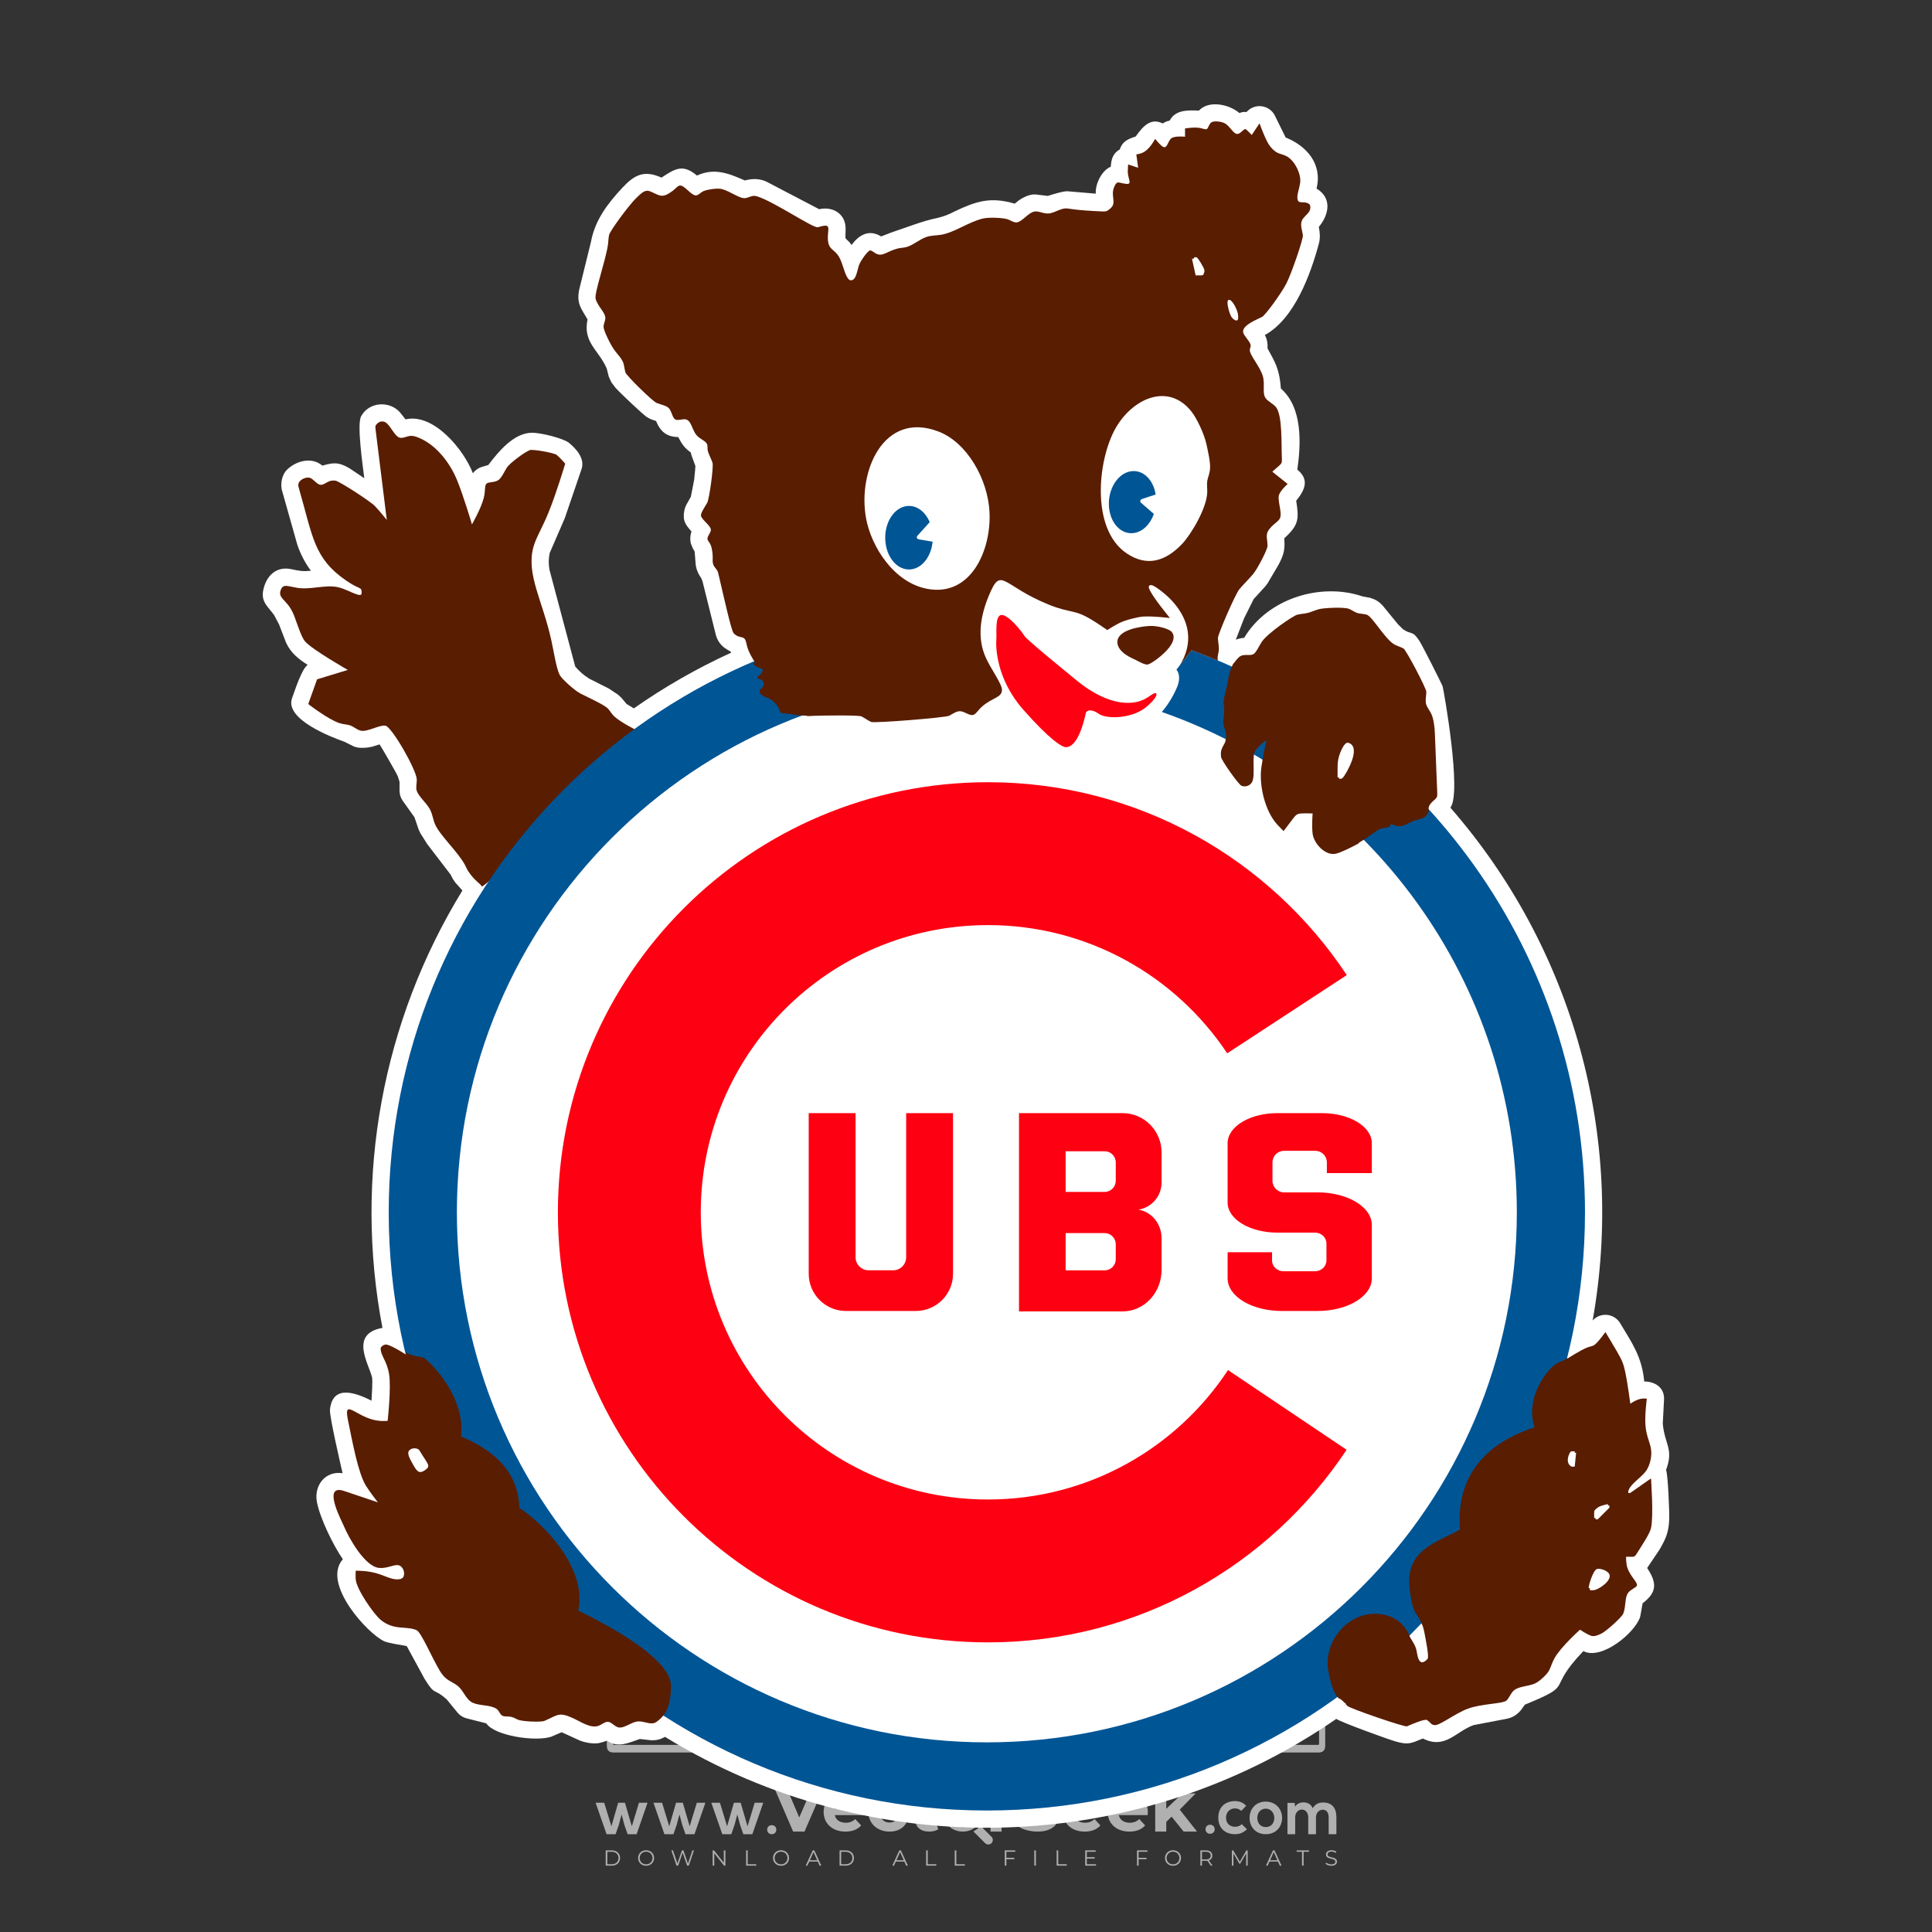 <?xml version="1.0" encoding="iso-8859-1"?>
<!-- Generator: Adobe Illustrator 27.0.0, SVG Export Plug-In . SVG Version: 6.00 Build 0)  -->
<svg version="1.1" id="Layer_1" xmlns="http://www.w3.org/2000/svg" xmlns:xlink="http://www.w3.org/1999/xlink" x="0px" y="0px"
	 viewBox="0 0 500 500" style="enable-background:new 0 0 500 500;" xml:space="preserve">
<rect x="0" y="0" width="500" height="500" fill="#333333" stroke="none"/>
<g id="watermark_1_">
	<g>
		<g id="watermark" style="opacity:0.61;">
			<g>
				<g>
					<g>
						<g>
							<polygon style="fill:#FFFFFF;" points="213.765,461.172 208.204,474.017 205.268,474.017 199.726,461.172 202.938,461.172 
								206.846,470.347 210.81,461.172 							"/>
						</g>
						<g>
							<path style="fill:#FFFFFF;" d="M223.507,469.741h-7.469c0.275,1.23,1.321,1.982,2.826,1.982c1.046,0,1.798-0.312,2.477-0.954
								l1.523,1.651c-0.917,1.046-2.294,1.597-4.074,1.597c-3.413,0-5.634-2.147-5.634-5.083c0-2.954,2.257-5.083,5.267-5.083
								c2.899,0,5.138,1.945,5.138,5.12C223.562,469.191,223.526,469.503,223.507,469.741 M216.002,468.071h4.863
								c-0.202-1.248-1.138-2.055-2.422-2.055C217.139,466.016,216.204,466.805,216.002,468.071"/>
						</g>
						<g>
							<path style="fill:#FFFFFF;" d="M224.735,468.934c0-2.973,2.294-5.083,5.505-5.083c2.074,0,3.707,0.899,4.423,2.514
								l-2.22,1.193c-0.532-0.936-1.321-1.358-2.221-1.358c-1.45,0-2.587,1.009-2.587,2.734c0,1.725,1.138,2.734,2.587,2.734
								c0.899,0,1.688-0.404,2.221-1.358l2.22,1.211c-0.716,1.578-2.349,2.495-4.423,2.495
								C227.029,474.017,224.735,471.907,224.735,468.934"/>
						</g>
						<g>
							<path style="fill:#FFFFFF;" d="M242.828,473.393c-0.587,0.422-1.45,0.624-2.331,0.624c-2.33,0-3.688-1.193-3.688-3.542
								v-4.055h-1.523v-2.202h1.523v-2.404h2.863v2.404h2.459v2.202h-2.459v4.019c0,0.844,0.458,1.303,1.229,1.303
								c0.422,0,0.844-0.128,1.156-0.367L242.828,473.393z"/>
						</g>
					</g>
					<g>
						<path style="fill:#FFFFFF;" d="M262.474,463.997v2.643c-0.238-0.018-0.422-0.037-0.642-0.037
							c-1.578,0-2.624,0.862-2.624,2.753v4.661h-2.863v-9.873h2.734v1.303C259.776,464.493,260.951,463.997,262.474,463.997"/>
					</g>
					<g>
						<path style="fill:#FFFFFF;" d="M263.299,472.53l1.009-2.239c1.083,0.789,2.697,1.339,4.239,1.339
							c1.762,0,2.477-0.587,2.477-1.376c0-2.404-7.469-0.752-7.469-5.524c0-2.184,1.762-4,5.413-4c1.615,0,3.267,0.385,4.459,1.138
							l-0.918,2.257c-1.193-0.679-2.422-1.009-3.56-1.009c-1.761,0-2.44,0.66-2.44,1.468c0,2.367,7.468,0.734,7.468,5.45
							c0,2.147-1.78,3.982-5.45,3.982C266.492,474.017,264.437,473.411,263.299,472.53"/>
					</g>
					<g>
						<path style="fill:#FFFFFF;" d="M285.428,469.741h-7.469c0.275,1.23,1.321,1.982,2.826,1.982c1.046,0,1.798-0.312,2.477-0.954
							l1.523,1.651c-0.918,1.046-2.294,1.597-4.074,1.597c-3.413,0-5.634-2.147-5.634-5.083c0-2.954,2.257-5.083,5.267-5.083
							c2.9,0,5.138,1.945,5.138,5.12C285.484,469.191,285.447,469.503,285.428,469.741 M277.923,468.071h4.863
							c-0.202-1.248-1.138-2.055-2.422-2.055C279.061,466.016,278.125,466.805,277.923,468.071"/>
					</g>
					<g>
						<path style="fill:#FFFFFF;" d="M297.007,469.741h-7.469c0.275,1.23,1.321,1.982,2.826,1.982c1.046,0,1.798-0.312,2.477-0.954
							l1.523,1.651c-0.918,1.046-2.294,1.597-4.074,1.597c-3.413,0-5.634-2.147-5.634-5.083c0-2.954,2.257-5.083,5.267-5.083
							c2.899,0,5.138,1.945,5.138,5.12C297.062,469.191,297.025,469.503,297.007,469.741 M289.501,468.071h4.863
							c-0.202-1.248-1.138-2.055-2.422-2.055C290.639,466.016,289.703,466.805,289.501,468.071"/>
					</g>
					<g>
						<polygon style="fill:#FFFFFF;" points="303.208,470.145 301.831,471.503 301.831,474.017 298.969,474.017 298.969,460.401 
							301.831,460.401 301.831,468.108 306.016,464.144 309.429,464.144 305.318,468.328 309.796,474.017 306.327,474.017 						"/>
					</g>
					<g>
						<path style="fill:#FFFFFF;" d="M256.601,475.359L256.601,475.359l-2.86-2.86c-0.435,0.508-0.953,0.943-1.534,1.284
							c-0.092,0.069-0.186,0.136-0.283,0.199l3.027,3.027c0.456,0.456,1.195,0.456,1.65,0
							C257.057,476.554,257.057,475.815,256.601,475.359"/>
					</g>
					<g>
						<path style="fill:#FFFFFF;" d="M249.984,463.244c0.221-0.173,0.495-0.281,0.797-0.281c0.042,0,0.083,0.002,0.124,0.006
							c-0.214-0.156-0.478-0.249-0.764-0.249c-0.395,0-0.744,0.18-0.981,0.458c-0.051,0-0.1,0.006-0.151,0.008
							c0.039-0.077,0.064-0.162,0.064-0.255c0-0.234-0.143-0.434-0.346-0.519c0.087,0.126,0.138,0.279,0.138,0.445
							c0,0.122-0.031,0.237-0.081,0.341c-2.811,0.201-5.03,2.539-5.03,5.4c0,2.993,2.426,5.42,5.42,5.42
							c2.993,0,5.42-2.426,5.42-5.42C254.595,465.879,252.593,463.635,249.984,463.244 M247.983,464.656
							c0.435,0,0.844,0.112,1.199,0.309c0.374-0.245,0.82-0.387,1.299-0.387c0.711,0,1.348,0.312,1.784,0.806
							c-0.435-0.379-1.004-0.61-1.627-0.61c-0.449,0-0.87,0.12-1.234,0.329c-0.079,0.046-0.156,0.096-0.229,0.15
							c-0.065-0.048-0.133-0.093-0.204-0.134c-0.369-0.219-0.8-0.344-1.26-0.344c-0.3,0-0.588,0.054-0.854,0.152
							C247.196,464.754,247.578,464.656,247.983,464.656 M251.772,469.098c0.115,0.305,0.181,0.634,0.181,0.979
							c0,1.534-1.244,2.777-2.778,2.777c-1.534,0-2.777-1.243-2.777-2.777c0-0.345,0.066-0.674,0.181-0.979
							c-0.62-0.382-1.035-1.064-1.035-1.846c0-1.197,0.971-2.168,2.168-2.168c0.565,0,1.078,0.218,1.463,0.572
							c0.386-0.354,0.899-0.572,1.464-0.572c1.197,0,2.168,0.971,2.168,2.168C252.807,468.034,252.392,468.716,251.772,469.098"/>
					</g>
					<g>
						<path style="fill:#FFFFFF;" d="M251.666,467.061c0,0.497-0.404,0.901-0.901,0.901c-0.497,0-0.901-0.404-0.901-0.901
							s0.404-0.901,0.901-0.901c0.101,0,0.197,0.017,0.287,0.047c-0.03,0.062-0.045,0.132-0.045,0.204
							c0,0.273,0.221,0.494,0.494,0.494c0.05,0,0.099-0.008,0.146-0.022C251.66,466.941,251.666,467,251.666,467.061"/>
					</g>
					<g>
						<path style="fill:#FFFFFF;" d="M248.255,467.061c0,0.376-0.305,0.681-0.681,0.681c-0.376,0-0.681-0.305-0.681-0.681
							s0.305-0.681,0.681-0.681c0.076,0,0.149,0.013,0.217,0.035c-0.023,0.047-0.034,0.1-0.034,0.155
							c0,0.206,0.167,0.374,0.374,0.374c0.038,0,0.075-0.006,0.11-0.017C248.25,466.97,248.255,467.015,248.255,467.061"/>
					</g>
					<g>
						<g>
							<g>
								<rect x="242.908" y="467.83" style="fill:#FFFFFF;" width="0.616" height="0.616"/>
							</g>
							<g>
								<rect x="254.827" y="467.83" style="fill:#FFFFFF;" width="0.616" height="0.616"/>
							</g>
							<g>
								<path style="fill:#FFFFFF;" d="M255.205,468.082h-0.14c0-3.248-2.642-5.89-5.89-5.89c-3.248,0-5.89,2.642-5.89,5.89h-0.14
									c0-1.611,0.627-3.125,1.766-4.264c1.139-1.139,2.653-1.766,4.264-1.766c1.611,0,3.125,0.627,4.264,1.766
									C254.578,464.957,255.205,466.471,255.205,468.082"/>
							</g>
						</g>
						<g>
							<rect x="248.868" y="461.814" style="fill:#FFFFFF;" width="0.616" height="0.616"/>
						</g>
						<g>
							<rect x="244.95" y="462.052" style="fill:#FFFFFF;" width="8.45" height="0.14"/>
						</g>
						<g>
							<path style="fill:#FFFFFF;" d="M245.174,462.15c0,0.108-0.088,0.196-0.196,0.196c-0.108,0-0.196-0.088-0.196-0.196
								c0-0.108,0.088-0.196,0.196-0.196C245.086,461.954,245.174,462.042,245.174,462.15"/>
						</g>
						<g>
							<path style="fill:#FFFFFF;" d="M253.596,462.15c0,0.108-0.088,0.196-0.196,0.196c-0.108,0-0.196-0.088-0.196-0.196
								c0-0.108,0.088-0.196,0.196-0.196C253.509,461.954,253.596,462.042,253.596,462.15"/>
						</g>
					</g>
				</g>
				<g>
					<path style="fill:#FFFFFF;" d="M314.356,473.409c0,1.559-2.364,1.559-2.364,0C311.993,471.851,314.356,471.851,314.356,473.409
						z"/>
				</g>
				<g>
					<g>
						<g>
							<path style="fill:#FFFFFF;" d="M161.739,466.549l1.772,6.088l1.855-6.088h2.215l-2.823,8.14h-2.33l-0.837-2.396l-0.722-2.708
								l-0.722,2.708l-0.837,2.396h-2.33l-2.839-8.14h2.231l1.855,6.088l1.756-6.088H161.739z"/>
						</g>
						<g>
							<path style="fill:#FFFFFF;" d="M176.713,466.549l1.772,6.088l1.855-6.088h2.215l-2.823,8.14h-2.33l-0.837-2.396l-0.722-2.708
								l-0.722,2.708l-0.837,2.396h-2.33l-2.839-8.14h2.231l1.855,6.088l1.756-6.088H176.713z"/>
						</g>
						<g>
							<path style="fill:#FFFFFF;" d="M191.687,466.549l1.772,6.088l1.855-6.088h2.215l-2.823,8.14h-2.33l-0.837-2.396l-0.722-2.708
								l-0.722,2.708l-0.837,2.396h-2.33l-2.839-8.14h2.231l1.855,6.088l1.756-6.088H191.687z"/>
						</g>
					</g>
					<g>
						<path style="fill:#FFFFFF;" d="M200.908,473.52c0,1.559-2.364,1.559-2.364,0C198.545,471.962,200.908,471.962,200.908,473.52z
							"/>
					</g>
					<g>
						<path style="fill:#FFFFFF;" d="M322.71,473.409c-0.935,0.919-1.919,1.28-3.117,1.28c-2.346,0-4.3-1.411-4.3-4.282
							s1.953-4.284,4.3-4.284c1.149,0,2.035,0.329,2.921,1.199l-1.264,1.329c-0.476-0.428-1.066-0.64-1.623-0.64
							c-1.346,0-2.33,0.985-2.33,2.396c0,1.542,1.05,2.362,2.297,2.362c0.64,0,1.28-0.18,1.772-0.672L322.71,473.409z"/>
					</g>
					<g>
						<path style="fill:#FFFFFF;" d="M331.805,470.472c0,2.33-1.591,4.217-4.217,4.217c-2.626,0-4.201-1.887-4.201-4.217
							c0-2.314,1.609-4.217,4.185-4.217C330.149,466.255,331.805,468.158,331.805,470.472z M325.389,470.472
							c0,1.231,0.739,2.38,2.199,2.38c1.46,0,2.199-1.149,2.199-2.38c0-1.215-0.854-2.396-2.199-2.396
							C326.144,468.077,325.389,469.258,325.389,470.472z"/>
					</g>
					<g>
						<path style="fill:#FFFFFF;" d="M338.572,474.689v-4.332c0-1.068-0.559-2.035-1.658-2.035c-1.082,0-1.722,0.967-1.722,2.035
							v4.332h-2.003v-8.107h1.855l0.148,0.985c0.426-0.82,1.362-1.116,2.133-1.116c0.969,0,1.937,0.394,2.396,1.51
							c0.723-1.149,1.658-1.478,2.708-1.478c2.297,0,3.43,1.412,3.43,3.84v4.365h-2.003v-4.365c0-1.066-0.442-1.97-1.526-1.97
							c-1.082,0-1.756,0.935-1.756,2.003v4.332H338.572z"/>
					</g>
				</g>
			</g>
		</g>
		<g style="opacity:0.61;">
			<g>
				<g>
					<path style="fill:#FFFFFF;" d="M345.988,431.299c-0.006-1.224-0.959-2.121-2.189-2.14c-0.924-0.014-0.832,0.12-0.834-0.867
						c-0.003-1.097-0.007-2.194,0.003-3.292c0.003-0.379-0.112-0.691-0.362-0.976c-2.342-2.668-4.678-5.342-7.019-8.011
						c-0.12-0.137-0.275-0.244-0.414-0.366c-6.214,0-12.427,0-18.641,0c-0.794,0.293-1.14,0.868-1.138,1.709
						c0.01,3.748,0.004,7.496,0.004,11.243c0,0.556-0.003,0.589-0.55,0.551c-1.497-0.102-2.516,0.986-2.497,2.492
						c0.044,3.476,0.013,6.953,0.014,10.429c0.001,1.58,0.867,2.443,2.45,2.449c0.582,0.002,0.582,0.002,0.582,0.6
						c0,2.219-0.001,4.438,0.001,6.657c0.001,1.192,0.58,1.771,1.768,1.771c8.013,0.001,16.027,0.001,24.04,0
						c1.168,0,1.755-0.583,1.757-1.745c0.002-2.256,0-4.512,0.001-6.768c0-0.512,0.002-0.511,0.52-0.515
						c0.271-0.002,0.541,0.008,0.809-0.058c0.996-0.246,1.69-1.044,1.694-2.069C346.003,438.696,346.005,434.997,345.988,431.299z
						 M317.537,417.162c5.337,0,10.674,0,16.01,0c0.548,0,0.554,0.007,0.554,0.561c0.001,2.243-0.001,4.486,0.001,6.73
						c0.001,0.811,0.249,1.059,1.06,1.059c1.91,0.001,3.821,0,5.731,0.001c0.458,0,0.479,0.021,0.481,0.483
						c0.003,0.887,0.002,1.775,0,2.662c-0.001,0.477-0.024,0.498-0.504,0.499c-3.895,0.001-7.79,0-11.684,0
						c-3.882,0-7.765,0-11.647,0c-0.55,0-0.552-0.001-0.552-0.561c-0.001-3.624-0.001-7.247,0-10.871
						C316.987,417.166,316.991,417.162,317.537,417.162z M340.822,451.579c-3.883,0.001-7.766,0-11.65,0c-3.871,0-7.742,0-11.613,0
						c-0.572,0-0.574-0.002-0.574-0.579c-0.001-1.997-0.001-3.994,0.001-5.991c0-0.464,0.023-0.486,0.478-0.487
						c7.803-0.001,15.607-0.001,23.41,0c0.478,0,0.499,0.02,0.499,0.503c0.002,1.997,0.001,3.994,0,5.991
						C341.375,451.574,341.37,451.579,340.822,451.579z"/>
				</g>
				<g>
					<g>
						<rect x="327.418" y="417.053" style="fill:#FFFFFF;" width="1.757" height="1.054"/>
					</g>
					<g>
						<rect x="325.662" y="418.107" style="fill:#FFFFFF;" width="1.757" height="1.054"/>
					</g>
					<g>
						<rect x="327.418" y="419.161" style="fill:#FFFFFF;" width="1.757" height="1.054"/>
					</g>
					<g>
						<rect x="325.662" y="420.215" style="fill:#FFFFFF;" width="1.757" height="1.054"/>
					</g>
					<g>
						<rect x="327.418" y="421.269" style="fill:#FFFFFF;" width="1.757" height="1.054"/>
					</g>
					<g>
						<rect x="325.662" y="422.323" style="fill:#FFFFFF;" width="1.757" height="1.054"/>
					</g>
					<g>
						<rect x="327.418" y="423.378" style="fill:#FFFFFF;" width="1.757" height="1.054"/>
					</g>
					<g>
						<rect x="325.662" y="424.432" style="fill:#FFFFFF;" width="1.757" height="1.054"/>
					</g>
					<g>
						<rect x="327.418" y="425.486" style="fill:#FFFFFF;" width="1.757" height="1.054"/>
					</g>
					<g>
						<rect x="325.662" y="426.54" style="fill:#FFFFFF;" width="1.757" height="1.054"/>
					</g>
					<g>
						<rect x="327.418" y="427.594" style="fill:#FFFFFF;" width="1.757" height="1.054"/>
					</g>
					<g>
						<rect x="325.662" y="428.648" style="fill:#FFFFFF;" width="1.757" height="1.054"/>
					</g>
				</g>
			</g>
			<g>
				<path style="fill:#FFFFFF;" d="M187.637,431.299c-0.006-1.224-0.959-2.121-2.189-2.14c-0.924-0.014-0.832,0.12-0.834-0.867
					c-0.003-1.097-0.007-2.194,0.003-3.292c0.003-0.379-0.112-0.691-0.362-0.976c-2.342-2.668-4.678-5.342-7.019-8.011
					c-0.12-0.137-0.275-0.244-0.414-0.366c-6.214,0-12.427,0-18.641,0c-0.794,0.293-1.14,0.868-1.138,1.709
					c0.01,3.748,0.004,7.496,0.004,11.243c0,0.556-0.003,0.589-0.55,0.551c-1.497-0.102-2.516,0.986-2.497,2.492
					c0.044,3.476,0.013,6.953,0.014,10.429c0.001,1.58,0.867,2.443,2.45,2.449c0.582,0.002,0.582,0.002,0.582,0.6
					c0,2.219-0.001,4.438,0.001,6.657c0.001,1.192,0.58,1.771,1.768,1.771c8.013,0.001,16.027,0.001,24.04,0
					c1.168,0,1.755-0.583,1.757-1.745c0.002-2.256,0-4.512,0.001-6.768c0-0.512,0.002-0.511,0.52-0.515
					c0.271-0.002,0.541,0.008,0.809-0.058c0.996-0.246,1.69-1.044,1.694-2.069C187.652,438.696,187.655,434.997,187.637,431.299z
					 M159.187,417.162c5.337,0,10.674,0,16.01,0c0.548,0,0.554,0.007,0.554,0.561c0.001,2.243-0.001,4.486,0.001,6.73
					c0.001,0.811,0.249,1.059,1.06,1.059c1.91,0.001,3.821,0,5.731,0.001c0.458,0,0.479,0.021,0.481,0.483
					c0.003,0.887,0.002,1.775,0,2.662c-0.001,0.477-0.024,0.498-0.504,0.499c-3.895,0.001-7.79,0-11.684,0
					c-3.882,0-7.765,0-11.647,0c-0.55,0-0.552-0.001-0.552-0.561c-0.001-3.624-0.001-7.247,0-10.871
					C158.636,417.166,158.64,417.162,159.187,417.162z M182.472,451.579c-3.883,0.001-7.766,0-11.65,0c-3.871,0-7.742,0-11.613,0
					c-0.572,0-0.574-0.002-0.574-0.579c-0.001-1.997-0.001-3.994,0.001-5.991c0-0.464,0.023-0.486,0.478-0.487
					c7.803-0.001,15.607-0.001,23.41,0c0.478,0,0.499,0.02,0.499,0.503c0.002,1.997,0.001,3.994,0,5.991
					C183.024,451.574,183.019,451.579,182.472,451.579z"/>
			</g>
			<g>
				<path style="fill:#FFFFFF;" d="M159.779,440.669v-7.897h2.779c0.375,0,0.726,0.061,1.053,0.182
					c0.327,0.121,0.612,0.292,0.855,0.513c0.242,0.221,0.434,0.483,0.573,0.789c0.14,0.305,0.21,0.642,0.21,1.009
					c0,0.375-0.07,0.715-0.21,1.02c-0.14,0.305-0.331,0.568-0.573,0.789c-0.243,0.221-0.528,0.392-0.855,0.513
					c-0.327,0.121-0.678,0.182-1.053,0.182h-1.29v2.901H159.779z M162.58,436.356c0.39,0,0.684-0.111,0.882-0.331
					c0.199-0.22,0.298-0.474,0.298-0.761c0-0.14-0.024-0.276-0.072-0.408c-0.048-0.132-0.121-0.248-0.221-0.347
					c-0.099-0.099-0.223-0.178-0.37-0.237c-0.147-0.059-0.32-0.089-0.518-0.089h-1.312v2.173H162.58z"/>
				<path style="fill:#FFFFFF;" d="M166.308,432.771h1.731l3.177,5.294h0.088l-0.088-1.522v-3.772h1.478v7.897h-1.566l-3.353-5.592
					h-0.088l0.088,1.522v4.07h-1.467V432.771z"/>
				<path style="fill:#FFFFFF;" d="M177.922,436.334h3.872c0.022,0.089,0.04,0.195,0.055,0.32c0.014,0.125,0.022,0.25,0.022,0.375
					c0,0.507-0.077,0.985-0.231,1.434c-0.154,0.449-0.397,0.849-0.728,1.202c-0.353,0.375-0.776,0.666-1.268,0.871
					c-0.493,0.206-1.055,0.309-1.688,0.309c-0.574,0-1.114-0.103-1.622-0.309c-0.507-0.206-0.948-0.492-1.323-0.86
					c-0.375-0.367-0.673-0.803-0.894-1.307c-0.221-0.504-0.331-1.053-0.331-1.649c0-0.595,0.11-1.145,0.331-1.649
					c0.221-0.504,0.518-0.939,0.894-1.307c0.375-0.367,0.816-0.654,1.323-0.86c0.507-0.206,1.048-0.309,1.622-0.309
					c0.64,0,1.211,0.11,1.715,0.331c0.504,0.221,0.935,0.526,1.296,0.915l-1.025,1.004c-0.258-0.272-0.544-0.48-0.861-0.623
					c-0.316-0.143-0.695-0.215-1.136-0.215c-0.361,0-0.703,0.065-1.026,0.193c-0.324,0.129-0.607,0.311-0.85,0.546
					c-0.242,0.235-0.436,0.52-0.579,0.855c-0.143,0.335-0.215,0.708-0.215,1.119c0,0.412,0.072,0.785,0.215,1.12
					c0.143,0.335,0.338,0.62,0.584,0.855c0.246,0.235,0.531,0.418,0.855,0.546c0.323,0.129,0.669,0.193,1.037,0.193
					c0.419,0,0.773-0.061,1.064-0.182c0.29-0.121,0.538-0.278,0.744-0.469c0.148-0.132,0.275-0.3,0.381-0.502
					c0.106-0.202,0.189-0.428,0.248-0.678h-2.482V436.334z"/>
			</g>
			<g>
				<path style="fill:#FFFFFF;" d="M224.019,431.299c-0.006-1.224-0.959-2.121-2.189-2.14c-0.924-0.014-0.832,0.12-0.834-0.867
					c-0.003-1.097-0.007-2.194,0.003-3.292c0.003-0.379-0.112-0.691-0.362-0.976c-2.342-2.668-4.678-5.342-7.019-8.011
					c-0.12-0.137-0.275-0.244-0.414-0.366c-6.214,0-12.427,0-18.641,0c-0.794,0.293-1.14,0.868-1.138,1.709
					c0.01,3.748,0.004,7.496,0.004,11.243c0,0.556-0.003,0.589-0.55,0.551c-1.497-0.102-2.516,0.986-2.497,2.492
					c0.044,3.476,0.013,6.953,0.014,10.429c0.001,1.58,0.867,2.443,2.45,2.449c0.582,0.002,0.582,0.002,0.582,0.6
					c0,2.219-0.001,4.438,0.001,6.657c0.001,1.192,0.58,1.771,1.768,1.771c8.013,0.001,16.027,0.001,24.04,0
					c1.168,0,1.755-0.583,1.757-1.745c0.002-2.256,0-4.512,0.001-6.768c0-0.512,0.002-0.511,0.52-0.515
					c0.271-0.002,0.541,0.008,0.809-0.058c0.997-0.246,1.69-1.044,1.694-2.069C224.034,438.696,224.036,434.997,224.019,431.299z
					 M195.568,417.162c5.337,0,10.674,0,16.01,0c0.548,0,0.554,0.007,0.554,0.561c0.001,2.243-0.001,4.486,0.001,6.73
					c0.001,0.811,0.249,1.059,1.06,1.059c1.91,0.001,3.821,0,5.731,0.001c0.458,0,0.479,0.021,0.481,0.483
					c0.003,0.887,0.002,1.775,0,2.662c-0.001,0.477-0.024,0.498-0.504,0.499c-3.895,0.001-7.79,0-11.684,0
					c-3.882,0-7.765,0-11.647,0c-0.55,0-0.552-0.001-0.552-0.561c-0.001-3.624-0.001-7.247,0-10.871
					C195.018,417.166,195.022,417.162,195.568,417.162z M218.854,451.579c-3.883,0.001-7.766,0-11.65,0c-3.871,0-7.742,0-11.613,0
					c-0.572,0-0.574-0.002-0.574-0.579c-0.001-1.997-0.001-3.994,0.001-5.991c0-0.464,0.023-0.486,0.478-0.487
					c7.803-0.001,15.607-0.001,23.41,0c0.478,0,0.499,0.02,0.499,0.503c0.002,1.997,0.001,3.994,0,5.991
					C219.406,451.574,219.401,451.579,218.854,451.579z"/>
			</g>
			<g>
				<path style="fill:#FFFFFF;" d="M205.111,432.771h1.699l2.967,7.897h-1.644l-0.651-1.886h-3.044l-0.651,1.886h-1.643
					L205.111,432.771z M206.997,437.415l-0.706-1.974l-0.287-0.96h-0.088l-0.287,0.96l-0.706,1.974H206.997z"/>
				<path style="fill:#FFFFFF;" d="M211.331,434.536c-0.125,0-0.245-0.024-0.359-0.072c-0.114-0.048-0.213-0.114-0.298-0.199
					c-0.084-0.084-0.151-0.182-0.198-0.292c-0.048-0.11-0.072-0.232-0.072-0.364s0.024-0.254,0.072-0.364
					c0.048-0.11,0.114-0.208,0.198-0.292c0.084-0.084,0.184-0.151,0.298-0.198c0.114-0.048,0.233-0.072,0.359-0.072
					c0.257,0,0.478,0.09,0.662,0.27c0.184,0.181,0.276,0.399,0.276,0.656s-0.092,0.476-0.276,0.656
					C211.809,434.446,211.589,434.536,211.331,434.536z M210.615,440.669v-5.404h1.445v5.404H210.615z"/>
			</g>
			<g>
				<path style="fill:#FFFFFF;" d="M261.044,431.299c-0.006-1.224-0.959-2.121-2.189-2.14c-0.924-0.014-0.832,0.12-0.834-0.867
					c-0.003-1.097-0.007-2.194,0.003-3.292c0.003-0.379-0.112-0.691-0.362-0.976c-2.342-2.668-4.678-5.342-7.019-8.011
					c-0.12-0.137-0.275-0.244-0.414-0.366c-6.214,0-12.427,0-18.641,0c-0.794,0.293-1.14,0.868-1.138,1.709
					c0.01,3.748,0.004,7.496,0.004,11.243c0,0.556-0.003,0.589-0.55,0.551c-1.497-0.102-2.516,0.986-2.497,2.492
					c0.044,3.476,0.013,6.953,0.014,10.429c0.001,1.58,0.867,2.443,2.45,2.449c0.582,0.002,0.582,0.002,0.582,0.6
					c0,2.219-0.001,4.438,0.001,6.657c0.001,1.192,0.58,1.771,1.768,1.771c8.013,0.001,16.027,0.001,24.04,0
					c1.168,0,1.755-0.583,1.757-1.745c0.002-2.256,0-4.512,0.001-6.768c0-0.512,0.002-0.511,0.52-0.515
					c0.271-0.002,0.541,0.008,0.809-0.058c0.996-0.246,1.69-1.044,1.694-2.069C261.059,438.696,261.061,434.997,261.044,431.299z
					 M232.593,417.162c5.337,0,10.674,0,16.01,0c0.548,0,0.554,0.007,0.554,0.561c0.001,2.243-0.001,4.486,0.001,6.73
					c0.001,0.811,0.249,1.059,1.06,1.059c1.91,0.001,3.821,0,5.731,0.001c0.458,0,0.479,0.021,0.481,0.483
					c0.003,0.887,0.002,1.775,0,2.662c-0.001,0.477-0.024,0.498-0.504,0.499c-3.895,0.001-7.79,0-11.684,0
					c-3.882,0-7.765,0-11.647,0c-0.55,0-0.552-0.001-0.552-0.561c-0.001-3.624-0.001-7.247,0-10.871
					C232.042,417.166,232.047,417.162,232.593,417.162z M255.878,451.579c-3.883,0.001-7.766,0-11.65,0c-3.871,0-7.742,0-11.613,0
					c-0.572,0-0.574-0.002-0.574-0.579c-0.001-1.997-0.001-3.994,0.001-5.991c0-0.464,0.023-0.486,0.478-0.487
					c7.803-0.001,15.607-0.001,23.41,0c0.478,0,0.499,0.02,0.499,0.503c0.002,1.997,0.001,3.994,0,5.991
					C256.431,451.574,256.426,451.579,255.878,451.579z"/>
			</g>
			<g>
				<path style="fill:#FFFFFF;" d="M236.361,440.845c-0.338,0-0.662-0.048-0.971-0.143c-0.309-0.095-0.592-0.239-0.849-0.43
					c-0.257-0.191-0.481-0.425-0.673-0.7c-0.191-0.276-0.342-0.597-0.452-0.965l1.401-0.551c0.103,0.397,0.283,0.726,0.54,0.987
					c0.257,0.261,0.596,0.392,1.015,0.392c0.154,0,0.303-0.02,0.447-0.061c0.143-0.04,0.272-0.099,0.386-0.176
					s0.204-0.175,0.27-0.292c0.066-0.118,0.099-0.254,0.099-0.408c0-0.147-0.026-0.279-0.077-0.397
					c-0.051-0.117-0.138-0.227-0.259-0.331c-0.121-0.103-0.28-0.202-0.475-0.298c-0.195-0.095-0.435-0.195-0.722-0.298l-0.485-0.176
					c-0.213-0.073-0.429-0.173-0.645-0.298c-0.217-0.125-0.413-0.276-0.59-0.452c-0.177-0.176-0.322-0.384-0.436-0.623
					c-0.114-0.239-0.171-0.509-0.171-0.81c0-0.309,0.06-0.597,0.182-0.866c0.121-0.268,0.294-0.503,0.518-0.706
					c0.224-0.202,0.492-0.36,0.805-0.474s0.66-0.171,1.042-0.171c0.397,0,0.74,0.053,1.031,0.16
					c0.291,0.107,0.537,0.243,0.739,0.408c0.202,0.165,0.366,0.348,0.491,0.546c0.125,0.199,0.217,0.386,0.276,0.563l-1.312,0.551
					c-0.074-0.221-0.208-0.419-0.402-0.596c-0.195-0.176-0.462-0.265-0.8-0.265c-0.324,0-0.592,0.075-0.805,0.226
					c-0.213,0.151-0.32,0.348-0.32,0.59c0,0.235,0.103,0.436,0.309,0.601c0.206,0.165,0.533,0.325,0.982,0.48l0.497,0.165
					c0.316,0.111,0.605,0.237,0.866,0.381c0.261,0.143,0.485,0.314,0.673,0.513c0.187,0.199,0.331,0.425,0.43,0.678
					c0.1,0.254,0.149,0.546,0.149,0.877c0,0.412-0.083,0.767-0.248,1.064c-0.165,0.298-0.377,0.542-0.634,0.734
					c-0.258,0.191-0.548,0.335-0.872,0.43C236.986,440.797,236.67,440.845,236.361,440.845z"/>
				<path style="fill:#FFFFFF;" d="M239.516,432.771h1.61l1.633,4.754l0.287,1.015h0.088l0.309-1.015l1.699-4.754h1.61l-2.879,7.897
					h-1.566L239.516,432.771z"/>
				<path style="fill:#FFFFFF;" d="M251.097,436.334h3.871c0.022,0.089,0.04,0.195,0.055,0.32c0.015,0.125,0.023,0.25,0.023,0.375
					c0,0.507-0.078,0.985-0.232,1.434c-0.154,0.449-0.397,0.849-0.728,1.202c-0.353,0.375-0.775,0.666-1.268,0.871
					c-0.493,0.206-1.055,0.309-1.688,0.309c-0.574,0-1.114-0.103-1.621-0.309c-0.507-0.206-0.949-0.492-1.324-0.86
					c-0.375-0.367-0.673-0.803-0.894-1.307c-0.22-0.504-0.331-1.053-0.331-1.649c0-0.595,0.11-1.145,0.331-1.649
					c0.221-0.504,0.518-0.939,0.894-1.307c0.375-0.367,0.816-0.654,1.324-0.86c0.507-0.206,1.047-0.309,1.621-0.309
					c0.64,0,1.211,0.11,1.715,0.331c0.504,0.221,0.936,0.526,1.296,0.915l-1.026,1.004c-0.257-0.272-0.544-0.48-0.861-0.623
					c-0.316-0.143-0.694-0.215-1.136-0.215c-0.36,0-0.702,0.065-1.026,0.193c-0.323,0.129-0.607,0.311-0.849,0.546
					c-0.243,0.235-0.436,0.52-0.579,0.855c-0.143,0.335-0.215,0.708-0.215,1.119c0,0.412,0.072,0.785,0.215,1.12
					c0.143,0.335,0.338,0.62,0.585,0.855c0.246,0.235,0.531,0.418,0.854,0.546c0.324,0.129,0.669,0.193,1.037,0.193
					c0.419,0,0.774-0.061,1.064-0.182c0.29-0.121,0.539-0.278,0.745-0.469c0.147-0.132,0.274-0.3,0.38-0.502
					c0.107-0.202,0.189-0.428,0.248-0.678h-2.482V436.334z"/>
			</g>
			<g>
				<path style="fill:#FFFFFF;" d="M297.3,431.299c-0.006-1.224-0.959-2.121-2.189-2.14c-0.924-0.014-0.832,0.12-0.834-0.867
					c-0.003-1.097-0.007-2.194,0.003-3.292c0.003-0.379-0.112-0.691-0.362-0.976c-2.342-2.668-4.678-5.342-7.019-8.011
					c-0.12-0.137-0.275-0.244-0.414-0.366c-6.214,0-12.427,0-18.641,0c-0.794,0.293-1.14,0.868-1.138,1.709
					c0.01,3.748,0.004,7.496,0.004,11.243c0,0.556-0.003,0.589-0.55,0.551c-1.497-0.102-2.516,0.986-2.497,2.492
					c0.044,3.476,0.013,6.953,0.014,10.429c0.001,1.58,0.867,2.443,2.45,2.449c0.582,0.002,0.582,0.002,0.582,0.6
					c0,2.219-0.001,4.438,0.001,6.657c0.001,1.192,0.58,1.771,1.768,1.771c8.013,0.001,16.027,0.001,24.04,0
					c1.168,0,1.755-0.583,1.757-1.745c0.002-2.256,0-4.512,0.001-6.768c0-0.512,0.002-0.511,0.52-0.515
					c0.271-0.002,0.541,0.008,0.809-0.058c0.996-0.246,1.69-1.044,1.694-2.069C297.315,438.696,297.318,434.997,297.3,431.299z
					 M268.85,417.162c5.337,0,10.674,0,16.01,0c0.548,0,0.554,0.007,0.554,0.561c0.001,2.243-0.001,4.486,0.001,6.73
					c0.001,0.811,0.249,1.059,1.06,1.059c1.91,0.001,3.821,0,5.731,0.001c0.458,0,0.479,0.021,0.481,0.483
					c0.003,0.887,0.002,1.775,0,2.662c-0.001,0.477-0.024,0.498-0.504,0.499c-3.895,0.001-7.79,0-11.684,0
					c-3.882,0-7.765,0-11.647,0c-0.55,0-0.552-0.001-0.552-0.561c-0.001-3.624-0.001-7.247,0-10.871
					C268.299,417.166,268.303,417.162,268.85,417.162z M292.135,451.579c-3.883,0.001-7.766,0-11.65,0c-3.871,0-7.742,0-11.613,0
					c-0.572,0-0.574-0.002-0.574-0.579c-0.001-1.997-0.001-3.994,0.001-5.991c0-0.464,0.023-0.486,0.478-0.487
					c7.803-0.001,15.607-0.001,23.41,0c0.478,0,0.499,0.02,0.499,0.503c0.001,1.997,0.001,3.994,0,5.991
					C292.687,451.574,292.682,451.579,292.135,451.579z"/>
			</g>
			<g>
				<path style="fill:#FFFFFF;" d="M272.966,434.183v1.831h3.165v1.412h-3.165v1.831h3.518v1.412h-5.007v-7.897h5.007v1.412H272.966
					z"/>
				<path style="fill:#FFFFFF;" d="M277.852,440.669v-7.897h2.779c0.375,0,0.726,0.061,1.053,0.182
					c0.327,0.121,0.612,0.292,0.855,0.513c0.243,0.221,0.434,0.483,0.574,0.789c0.14,0.305,0.209,0.642,0.209,1.009
					c0,0.375-0.07,0.715-0.209,1.02c-0.14,0.305-0.331,0.568-0.574,0.789c-0.243,0.221-0.528,0.392-0.855,0.513
					c-0.327,0.121-0.678,0.182-1.053,0.182h-1.29v2.901H277.852z M280.653,436.356c0.389,0,0.684-0.111,0.882-0.331
					c0.199-0.22,0.298-0.474,0.298-0.761c0-0.14-0.024-0.276-0.072-0.408c-0.048-0.132-0.121-0.248-0.221-0.347
					c-0.099-0.099-0.222-0.178-0.37-0.237c-0.147-0.059-0.32-0.089-0.518-0.089h-1.312v2.173H280.653z"/>
				<path style="fill:#FFFFFF;" d="M286.797,440.845c-0.338,0-0.662-0.048-0.971-0.143c-0.309-0.095-0.592-0.239-0.849-0.43
					c-0.257-0.191-0.482-0.425-0.673-0.7c-0.191-0.276-0.342-0.597-0.452-0.965l1.401-0.551c0.103,0.397,0.283,0.726,0.541,0.987
					c0.257,0.261,0.595,0.392,1.015,0.392c0.154,0,0.303-0.02,0.447-0.061c0.143-0.04,0.272-0.099,0.386-0.176
					c0.114-0.077,0.204-0.175,0.27-0.292c0.066-0.118,0.1-0.254,0.1-0.408c0-0.147-0.026-0.279-0.077-0.397
					c-0.051-0.117-0.138-0.227-0.259-0.331c-0.121-0.103-0.279-0.202-0.474-0.298c-0.195-0.095-0.436-0.195-0.723-0.298
					l-0.485-0.176c-0.213-0.073-0.428-0.173-0.645-0.298c-0.217-0.125-0.414-0.276-0.59-0.452c-0.176-0.176-0.322-0.384-0.436-0.623
					c-0.114-0.239-0.171-0.509-0.171-0.81c0-0.309,0.061-0.597,0.182-0.866c0.121-0.268,0.294-0.503,0.518-0.706
					c0.224-0.202,0.493-0.36,0.805-0.474c0.312-0.114,0.66-0.171,1.042-0.171c0.397,0,0.741,0.053,1.031,0.16
					c0.29,0.107,0.537,0.243,0.739,0.408c0.202,0.165,0.365,0.348,0.491,0.546c0.125,0.199,0.217,0.386,0.276,0.563l-1.312,0.551
					c-0.074-0.221-0.208-0.419-0.403-0.596c-0.195-0.176-0.462-0.265-0.799-0.265c-0.324,0-0.592,0.075-0.805,0.226
					c-0.213,0.151-0.32,0.348-0.32,0.59c0,0.235,0.103,0.436,0.309,0.601c0.206,0.165,0.533,0.325,0.982,0.48l0.496,0.165
					c0.316,0.111,0.605,0.237,0.866,0.381c0.261,0.143,0.485,0.314,0.673,0.513c0.187,0.199,0.331,0.425,0.43,0.678
					c0.099,0.254,0.149,0.546,0.149,0.877c0,0.412-0.083,0.767-0.248,1.064c-0.165,0.298-0.377,0.542-0.634,0.734
					c-0.258,0.191-0.548,0.335-0.872,0.43C287.422,440.797,287.105,440.845,286.797,440.845z"/>
			</g>
			<g>
				<path style="fill:#FFFFFF;" d="M321.394,439.168l4.004-4.985h-3.827v-1.412h5.559v1.5l-3.96,4.985h4.004v1.412h-5.779V439.168z"
					/>
				<path style="fill:#FFFFFF;" d="M328.409,432.771h1.489v7.897h-1.489V432.771z"/>
				<path style="fill:#FFFFFF;" d="M331.486,440.669v-7.897h2.779c0.375,0,0.726,0.061,1.053,0.182
					c0.327,0.121,0.612,0.292,0.855,0.513s0.434,0.483,0.574,0.789c0.14,0.305,0.209,0.642,0.209,1.009
					c0,0.375-0.07,0.715-0.209,1.02c-0.14,0.305-0.331,0.568-0.574,0.789c-0.243,0.221-0.528,0.392-0.855,0.513
					c-0.327,0.121-0.678,0.182-1.053,0.182h-1.29v2.901H331.486z M334.288,436.356c0.389,0,0.684-0.111,0.882-0.331
					c0.199-0.22,0.298-0.474,0.298-0.761c0-0.14-0.024-0.276-0.072-0.408c-0.048-0.132-0.121-0.248-0.221-0.347
					c-0.099-0.099-0.222-0.178-0.37-0.237c-0.147-0.059-0.32-0.089-0.518-0.089h-1.312v2.173H334.288z"/>
			</g>
		</g>
		<g style="opacity:0.61;">
			<path style="fill:#FFFFFF;" d="M300.133,433.27h9.067v2.242h-9.067V433.27z M300.133,437.136h9.067v2.243h-9.067V437.136z"/>
		</g>
	</g>
	<g style="opacity:0.61;">
		<path style="fill:#FFFFFF;" d="M156.756,478.878h1.607c1.263,0,2.114,0.812,2.114,1.974c0,1.161-0.851,1.973-2.114,1.973h-1.607
			V478.878z M158.34,482.464c1.049,0,1.725-0.665,1.725-1.612c0-0.947-0.677-1.613-1.725-1.613h-1.167v3.225H158.34z"/>
		<path style="fill:#FFFFFF;" d="M165.139,480.851c0-1.15,0.879-2.007,2.075-2.007c1.184,0,2.069,0.851,2.069,2.007
			c0,1.156-0.885,2.007-2.069,2.007C166.019,482.858,165.139,482.002,165.139,480.851z M168.866,480.851
			c0-0.942-0.705-1.635-1.652-1.635c-0.953,0-1.663,0.693-1.663,1.635c0,0.941,0.71,1.635,1.663,1.635
			C168.162,482.486,168.866,481.793,168.866,480.851z"/>
		<path style="fill:#FFFFFF;" d="M179.596,478.878l-1.331,3.947h-0.44l-1.156-3.366l-1.161,3.366h-0.434l-1.331-3.947h0.429
			l1.139,3.394l1.178-3.394h0.389l1.161,3.411l1.156-3.411H179.596z"/>
		<path style="fill:#FFFFFF;" d="M187.731,478.878v3.947h-0.344l-2.537-3.202v3.202h-0.417v-3.947h0.344l2.543,3.203v-3.203H187.731
			z"/>
		<path style="fill:#FFFFFF;" d="M193.093,478.878h0.417v3.586h2.21v0.361h-2.627V478.878z"/>
		<path style="fill:#FFFFFF;" d="M200.061,480.851c0-1.15,0.879-2.007,2.075-2.007c1.184,0,2.069,0.851,2.069,2.007
			c0,1.156-0.885,2.007-2.069,2.007C200.941,482.858,200.061,482.002,200.061,480.851z M203.788,480.851
			c0-0.942-0.705-1.635-1.652-1.635c-0.953,0-1.663,0.693-1.663,1.635c0,0.941,0.71,1.635,1.663,1.635
			C203.083,482.486,203.788,481.793,203.788,480.851z"/>
		<path style="fill:#FFFFFF;" d="M211.636,481.77h-2.199l-0.474,1.054h-0.434l1.804-3.947h0.412l1.804,3.947h-0.44L211.636,481.77z
			 M211.484,481.432l-0.947-2.12l-0.947,2.12H211.484z"/>
		<path style="fill:#FFFFFF;" d="M217.28,478.878h1.607c1.263,0,2.114,0.812,2.114,1.974c0,1.161-0.851,1.973-2.114,1.973h-1.607
			V478.878z M218.864,482.464c1.049,0,1.725-0.665,1.725-1.612c0-0.947-0.677-1.613-1.725-1.613h-1.167v3.225H218.864z"/>
		<path style="fill:#FFFFFF;" d="M234.041,481.77h-2.199l-0.474,1.054h-0.434l1.804-3.947h0.412l1.804,3.947h-0.44L234.041,481.77z
			 M233.889,481.432l-0.947-2.12l-0.947,2.12H233.889z"/>
		<path style="fill:#FFFFFF;" d="M239.685,478.878h0.417v3.586h2.21v0.361h-2.627V478.878z"/>
		<path style="fill:#FFFFFF;" d="M247.082,478.878h0.417v3.586h2.21v0.361h-2.627V478.878z"/>
		<path style="fill:#FFFFFF;" d="M260.449,479.239v1.551h2.041v0.361h-2.041v1.675h-0.417v-3.947h2.706v0.361H260.449z"/>
		<path style="fill:#FFFFFF;" d="M267.678,478.878h0.417v3.947h-0.417V478.878z"/>
		<path style="fill:#FFFFFF;" d="M273.456,478.878h0.417v3.586h2.21v0.361h-2.627V478.878z"/>
		<path style="fill:#FFFFFF;" d="M283.644,482.464v0.361h-2.791v-3.947h2.706v0.361h-2.289v1.404h2.041v0.355h-2.041v1.466H283.644z
			"/>
		<path style="fill:#FFFFFF;" d="M294.672,479.239v1.551h2.041v0.361h-2.041v1.675h-0.417v-3.947h2.706v0.361H294.672z"/>
		<path style="fill:#FFFFFF;" d="M301.5,480.851c0-1.15,0.879-2.007,2.075-2.007c1.184,0,2.069,0.851,2.069,2.007
			c0,1.156-0.885,2.007-2.069,2.007C302.379,482.858,301.5,482.002,301.5,480.851z M305.226,480.851
			c0-0.942-0.705-1.635-1.652-1.635c-0.953,0-1.663,0.693-1.663,1.635c0,0.941,0.71,1.635,1.663,1.635
			C304.522,482.486,305.226,481.793,305.226,480.851z"/>
		<path style="fill:#FFFFFF;" d="M313.351,482.825l-0.902-1.269c-0.102,0.011-0.203,0.017-0.316,0.017h-1.06v1.252h-0.417v-3.947
			h1.477c1.004,0,1.613,0.507,1.613,1.353c0,0.62-0.327,1.054-0.902,1.24l0.964,1.353H313.351z M313.328,480.231
			c0-0.632-0.417-0.992-1.207-0.992h-1.048v1.979h1.048C312.911,481.218,313.328,480.851,313.328,480.231z"/>
		<path style="fill:#FFFFFF;" d="M322.907,478.878v3.947h-0.4v-3.158l-1.551,2.656h-0.197l-1.551-2.639v3.14h-0.4v-3.947h0.344
			l1.714,2.926l1.697-2.926H322.907z"/>
		<path style="fill:#FFFFFF;" d="M330.744,481.77h-2.199l-0.473,1.054h-0.434l1.804-3.947h0.411l1.804,3.947h-0.44L330.744,481.77z
			 M330.592,481.432l-0.947-2.12l-0.947,2.12H330.592z"/>
		<path style="fill:#FFFFFF;" d="M336.957,479.239h-1.387v-0.361h3.192v0.361h-1.387v3.586h-0.417V479.239z"/>
		<path style="fill:#FFFFFF;" d="M343.063,482.346l0.164-0.321c0.282,0.276,0.784,0.479,1.302,0.479c0.739,0,1.06-0.31,1.06-0.699
			c0-1.083-2.43-0.417-2.43-1.877c0-0.581,0.451-1.083,1.455-1.083c0.446,0,0.908,0.13,1.224,0.35l-0.141,0.333
			c-0.338-0.22-0.733-0.327-1.083-0.327c-0.722,0-1.043,0.321-1.043,0.716c0,1.083,2.43,0.429,2.43,1.866
			c0,0.581-0.462,1.077-1.472,1.077C343.937,482.858,343.356,482.65,343.063,482.346z"/>
	</g>
</g>
<g>
</g>
<g>
	<path style="fill-rule:evenodd;clip-rule:evenodd;fill:#FFFFFF;" d="M98.978,343.652c-8.698,1.554-3.441,9.439-2.688,12.835
		c0.185,0.836-0.071,4.732-0.142,6.003c-3.346-1.665-10.031-4.646-10.75,2.294c-0.176,1.7,2.676,13.895,3.257,16.48
		c-4.458-0.672-7.443,3.164-6.639,7.446c0.777,4.143,4.186,11.17,6.714,14.819c-5.579,6.3,6.55,19.43,10.762,21.249
		c1.043,0.451,4.336,0.969,5.766,1.214l4.608,8.463c2.806,4.601,2.218,2.199,5.753,5.359l2.78,3.394
		c0.603,0.736,1.426,1.26,2.349,1.495l5.105,1.299c2.134,3.254,12.813,4.813,16.825,3.449l2.598-1.123l0.171,0.01l4.585,2.094
		c1.424,0.558,3.277,0.902,4.806,0.704c0.386-0.05,2.075-0.551,2.27-0.648c2.84,1.983,5.657,0.512,8.486-0.444l3.012,0.346
		c1.481-0.017,2.292-0.226,3.502-0.893c53.729,32.97,121.85,31.144,173.735-4.658c0.974,0.782,13.085,5.189,15.27,5.824
		c3.468,1.009,4.091,0.471,7.121-0.74c5.869,2.908,8.46-1.835,13.154-3.476l8.715-1.659c1.498-0.358,2.467-1.032,3.474-2.157
		l1.048-1.467c13.45-5.518,5.124-3.4,15.149-13.865c4.69,2.46,13.413-4.733,14.711-8.901l0.624-3.474
		c3.603-2.752,3.861-5.114,1.171-9.129l3.205-4.761c1.694-2.906,2.379-4.587,2.507-7.816c0.077-1.938-0.34-11.918-0.825-12.785
		c2.064-5.507-0.371-6.584-0.842-12.014l0.326-6.204c0.163-3.108-2.33-4.69-5.126-4.69c-0.594-6.468-3.19-9.99-6.22-15.077
		c-1.259-2.115-3.994-2.808-6.109-1.549c-0.379,0.226-0.723,0.507-1.02,0.834c8.48-47.534-5.063-96.348-36.823-132.717
		c3.028-3.786-1.712-30.312-1.984-31.348c-0.129-0.491-5.278-10.683-6.065-11.87c-1.856-2.798-1.945-1.384-4.205-2.952l-1.27-1.247
		l-4.024-4.92c-1.019-1.069-1.878-1.573-3.266-1.979l-1.946-0.364c-10.765-3.649-24.494,0.497-30.607,10.735
		c-0.74,0.052-1.467,0.214-2.159,0.482l2.151-5.557l2.463-4.938l3.081-3.385l0.534-0.721l2.853-4.835
		c1.375-2.644,1.675-3.89,1.456-6.806c3.829-3.484,3.809-4.997,3.094-9.74c2.297-2.78,3.444-5.499,0.287-8.025
		c0.964-6.7,1.397-16.052-4.254-20.998c-0.366-5.106-1.475-6.717-3.454-10.393c0.082-1.085-0.129-2.513-0.7-3.447
		c7.698-4.2,11.877-15.836,13.986-23.666c0.389-1.444,0.276-2.874-0.014-4.314c2.656-3.187,3.488-7.486-0.592-9.932
		c1.612-6.468-2.719-11.121-7.981-13.2l-2.674-5.417c-0.963-2.265-3.579-3.321-5.845-2.358c-0.616,0.262-1.166,0.66-1.607,1.163
		c-0.841-0.063-1.164,0.009-1.852,0.272c-2.459-2.145-7.783-3.504-10.503-0.63c-2.879-0.142-6.123-0.206-7.541,2.588
		c-0.643,0.111-1.254,0.361-1.789,0.733c-3.225-1.593-5.223,0.878-7.009,3.38c-1.999,0.638-3.475,1.277-4.097,3.335
		c-1.783,0.985-2.228,2.513-2.343,4.482c-2.369,0.964-4.044,4.483-3.891,6.97l-7.369-0.621c-1.322,0.014-3.601,0.764-5.051,1.206
		l-2.994-0.359c-1.215-0.146-2.493,0.344-3.565,0.925l-0.892,0.554l-1.111,0.887c-6.269-1.846-9.96-0.641-15.548,2.005
		c-1.37,0.748-2.834,1.31-4.352,1.673c-3.826,0.746-8.302,2.553-12.094,3.806l-2.571,0.995c-3.197-1.947-5.742-0.357-7.669,2.217
		l-0.497-0.688l-0.952-0.93l-0.127-0.262l0.049-2.2c0.099-3.991-3.335-5.99-6.839-5.179l-13.753-7.194
		c-1.824-0.785-3.639-0.744-5.488-0.248c-4.227-1.88-7.943-3.316-12.387-1.272c-3.567-2.978-5.512-1.925-9.178,0.535
		c-4.423-2.001-6.944-0.793-10.1,2.591c-3.953,4.239-7.148,8.497-8.165,14.083l-3.039,12.325c-0.716,3.664,0.516,4.831,2.159,7.689
		c-1.236,5.993,2.806,7.801,4.964,12.686l0.534,2.137l0.689,1.498l1.007,1.32c1.424,1.636,7.266,7.021,7.862,7.431
		c1.123,0.773,1.445,0.799,2.679,1.233c1.17,2.882,2.885,4.104,5.733,4.147c1.036,1.944,1.565,2.738,3.262,4.004l0.155,0.673
		l1.024,2.795c0.032,0.173-0.25,3.169-0.315,3.6l-0.856,4.393l-1.188,2.107c-0.451,0.968-0.571,1.587-0.633,2.654
		c-0.114,1.962,0.922,2.913,1.986,4.227c-0.338,0.969-0.402,2.013-0.187,3.016l0.55,1.382l0.38,0.625l0.081,0.203l0.215,2.67
		c0.052,1.475,0.556,2.899,1.442,4.08l0.361,0.854l3.485,14.015c0.347,1.241,1.075,2.342,2.08,3.148
		c0.424,0.314,1.355,0.897,1.726,1.076l0.113,0.294c-8.812,4.027-17.237,8.851-25.172,14.409l-1.889-1.163l-1.328-1.594
		l-0.905-0.824l-2.304-1.531l-5.055-2.553c-1.477-0.905-2.559-1.867-3.677-3.166l-6.675-25.069
		c-0.258-1.426-0.236-2.889,0.064-4.307l3.913-9.041l4.323-12.655c0.923-2.703-1.254-5.154-3.187-6.781
		c-1.389-1.169-7.219-2.671-9.669-2.65c-4.71,0.041-8.683,4.936-11.27,8.35l-1.643,0.483c-0.943,0.277-1.768,0.859-2.346,1.654
		c-2.301-6.051-10.138-15.667-17.433-13.952l-1.458-1.845c-2.73-3.043-8.023-2.697-10.037,1.05
		c-1.13,2.102,0.415,12.67,0.829,16.032l-3.803-2.556c-2.669-1.532-3.899-1.64-7.046-0.709c-2.763-2.342-6.717-1.248-9.081,0.978
		c-1.361,1.281-1.774,3.499-1.438,5.203l4.019,14.243c0.819,2.434,2.01,4.726,3.531,6.796c-2.238,0.19-3.004,0.02-5.044-0.418
		c-3.945-0.847-6.549,1.737-7.298,5.463c-0.628,3.125,1.381,4.314,2.837,6.447l1.256,2.373l1.841,4.786
		c1.24,2.634,3.215,4.207,5.57,5.698c-1.483,0.968-3.247,6.394-4.046,8.63c-1.958,5.482,10.372,10.151,13.569,11.27l2.211,1.108
		c1.109,0.556,2.618,0.521,3.848,0.373l1.079-0.198l1.942-0.611c0.325,0.437,4.266,7.185,4.736,8.294l0.438,1.403v2.321
		c0,0.928,0.29,1.832,0.828,2.588l3.031,4.249l1.097,3.214l0.429,0.908l1.777,2.827l6.032,7.868l0.645,1.228l0.624,0.899
		l1.805,2.018C98.906,264.298,91.527,304.663,98.978,343.652z"/>
	<path style="fill:none;stroke:#FF00FF;stroke-width:0;" d="M98.978,343.652c-8.698,1.554-3.441,9.439-2.688,12.835
		c0.185,0.836-0.071,4.732-0.142,6.003c-3.346-1.665-10.031-4.646-10.75,2.294c-0.176,1.7,2.676,13.895,3.257,16.48
		c-4.458-0.672-7.443,3.164-6.639,7.446c0.777,4.143,4.186,11.17,6.714,14.819c-5.579,6.3,6.55,19.43,10.762,21.249
		c1.043,0.451,4.336,0.969,5.766,1.214l4.608,8.463c2.806,4.601,2.218,2.199,5.753,5.359l2.78,3.394
		c0.603,0.736,1.426,1.26,2.349,1.495l5.105,1.299c2.134,3.254,12.813,4.813,16.825,3.449l2.598-1.123l0.171,0.01l4.585,2.094
		c1.424,0.558,3.277,0.902,4.806,0.704c0.386-0.05,2.075-0.551,2.27-0.648c2.84,1.983,5.657,0.512,8.486-0.444l3.012,0.346
		c1.481-0.017,2.292-0.226,3.502-0.893c53.729,32.97,121.85,31.144,173.735-4.658c0.974,0.782,13.085,5.189,15.27,5.824
		c3.468,1.009,4.091,0.471,7.121-0.74c5.869,2.908,8.46-1.835,13.154-3.476l8.715-1.659c1.498-0.358,2.467-1.032,3.474-2.157
		l1.048-1.467c13.45-5.518,5.124-3.4,15.149-13.865c4.69,2.46,13.413-4.733,14.711-8.901l0.624-3.474
		c3.603-2.752,3.861-5.114,1.171-9.129l3.205-4.761c1.694-2.906,2.379-4.587,2.507-7.816c0.077-1.938-0.34-11.918-0.825-12.785
		c2.064-5.507-0.371-6.584-0.842-12.014l0.326-6.204c0.163-3.108-2.33-4.69-5.126-4.69c-0.594-6.468-3.19-9.99-6.22-15.077
		c-1.259-2.115-3.994-2.808-6.109-1.549c-0.379,0.226-0.723,0.507-1.02,0.834c8.48-47.534-5.063-96.348-36.823-132.717
		c3.028-3.786-1.712-30.312-1.984-31.348c-0.129-0.491-5.278-10.683-6.065-11.87c-1.856-2.798-1.945-1.384-4.205-2.952l-1.27-1.247
		l-4.024-4.92c-1.019-1.069-1.878-1.573-3.266-1.979l-1.946-0.364c-10.765-3.649-24.494,0.497-30.607,10.735
		c-0.74,0.052-1.467,0.214-2.159,0.482l2.151-5.557l2.463-4.938l3.081-3.385l0.534-0.721l2.853-4.835
		c1.375-2.644,1.675-3.89,1.456-6.806c3.829-3.484,3.809-4.997,3.094-9.74c2.297-2.78,3.444-5.499,0.287-8.025
		c0.964-6.7,1.397-16.052-4.254-20.998c-0.366-5.106-1.475-6.717-3.454-10.393c0.082-1.085-0.129-2.513-0.7-3.447
		c7.698-4.2,11.877-15.836,13.986-23.666c0.389-1.444,0.276-2.874-0.014-4.314c2.656-3.187,3.488-7.486-0.592-9.932
		c1.612-6.468-2.719-11.121-7.981-13.2l-2.674-5.417c-0.963-2.265-3.579-3.321-5.845-2.358c-0.616,0.262-1.166,0.66-1.607,1.163
		c-0.841-0.063-1.164,0.009-1.852,0.272c-2.459-2.145-7.783-3.504-10.503-0.63c-2.879-0.142-6.123-0.206-7.541,2.588
		c-0.643,0.111-1.254,0.361-1.789,0.733c-3.225-1.593-5.223,0.878-7.009,3.38c-1.999,0.638-3.475,1.277-4.097,3.335
		c-1.783,0.985-2.228,2.513-2.343,4.482c-2.369,0.964-4.044,4.483-3.891,6.97l-7.369-0.621c-1.322,0.014-3.601,0.764-5.051,1.206
		l-2.994-0.359c-1.215-0.146-2.493,0.344-3.565,0.925l-0.892,0.554l-1.111,0.887c-6.269-1.846-9.96-0.641-15.548,2.005
		c-1.37,0.748-2.834,1.31-4.352,1.673c-3.826,0.746-8.302,2.553-12.094,3.806l-2.571,0.995c-3.197-1.947-5.742-0.357-7.669,2.217
		l-0.497-0.688l-0.952-0.93l-0.127-0.262l0.049-2.2c0.099-3.991-3.335-5.99-6.839-5.179l-13.753-7.194
		c-1.824-0.785-3.639-0.744-5.488-0.248c-4.227-1.88-7.943-3.316-12.387-1.272c-3.567-2.978-5.512-1.925-9.178,0.535
		c-4.423-2.001-6.944-0.793-10.1,2.591c-3.953,4.239-7.148,8.497-8.165,14.083l-3.039,12.325c-0.716,3.664,0.516,4.831,2.159,7.689
		c-1.236,5.993,2.806,7.801,4.964,12.686l0.534,2.137l0.689,1.498l1.007,1.32c1.424,1.636,7.266,7.021,7.862,7.431
		c1.123,0.773,1.445,0.799,2.679,1.233c1.17,2.882,2.885,4.104,5.733,4.147c1.036,1.944,1.565,2.738,3.262,4.004l0.155,0.673
		l1.024,2.795c0.032,0.173-0.25,3.169-0.315,3.6l-0.856,4.393l-1.188,2.107c-0.451,0.968-0.571,1.587-0.633,2.654
		c-0.114,1.962,0.922,2.913,1.986,4.227c-0.338,0.969-0.402,2.013-0.187,3.016l0.55,1.382l0.38,0.625l0.081,0.203l0.215,2.67
		c0.052,1.475,0.556,2.899,1.442,4.08l0.361,0.854l3.485,14.015c0.347,1.241,1.075,2.342,2.08,3.148
		c0.424,0.314,1.355,0.897,1.726,1.076l0.113,0.294c-8.812,4.027-17.237,8.851-25.172,14.409l-1.889-1.163l-1.328-1.594
		l-0.905-0.824l-2.304-1.531l-5.055-2.553c-1.477-0.905-2.559-1.867-3.677-3.166l-6.675-25.069
		c-0.258-1.426-0.236-2.889,0.064-4.307l3.913-9.041l4.323-12.655c0.923-2.703-1.254-5.154-3.187-6.781
		c-1.389-1.169-7.219-2.671-9.669-2.65c-4.71,0.041-8.683,4.936-11.27,8.35l-1.643,0.483c-0.943,0.277-1.768,0.859-2.346,1.654
		c-2.301-6.051-10.138-15.667-17.433-13.952l-1.458-1.845c-2.73-3.043-8.023-2.697-10.037,1.05
		c-1.13,2.102,0.415,12.67,0.829,16.032l-3.803-2.556c-2.669-1.532-3.899-1.64-7.046-0.709c-2.763-2.342-6.717-1.248-9.081,0.978
		c-1.361,1.281-1.774,3.499-1.438,5.203l4.019,14.243c0.819,2.434,2.01,4.726,3.531,6.796c-2.238,0.19-3.004,0.02-5.044-0.418
		c-3.945-0.847-6.549,1.737-7.298,5.463c-0.628,3.125,1.381,4.314,2.837,6.447l1.256,2.373l1.841,4.786
		c1.24,2.634,3.215,4.207,5.57,5.698c-1.483,0.968-3.247,6.394-4.046,8.63c-1.958,5.482,10.372,10.151,13.569,11.27l2.211,1.108
		c1.109,0.556,2.618,0.521,3.848,0.373l1.079-0.198l1.942-0.611c0.325,0.437,4.266,7.185,4.736,8.294l0.438,1.403v2.321
		c0,0.928,0.29,1.832,0.828,2.588l3.031,4.249l1.097,3.214l0.429,0.908l1.777,2.827l6.032,7.868l0.645,1.228l0.624,0.899
		l1.805,2.018C98.906,264.298,91.527,304.663,98.978,343.652z"/>
	<path style="fill-rule:evenodd;clip-rule:evenodd;fill:#FD0012;" d="M336.633,308.581h-2.328h-1.995
		c-1.653,0-2.992-1.34-2.992-2.992v-4.765c0-1.653,1.34-2.992,2.992-2.992h8.09c1.653,0,2.992,1.34,2.992,2.992v2.771h11.637v-7.746
		c0-4.291-5.756-7.769-12.856-7.769h-11.61c-7.1,0-12.856,3.478-12.856,7.769v15.382c0,4.291,5.756,7.769,12.856,7.769h6.069h1.662
		h1.995c1.653,0,2.992,1.247,2.992,2.785v4.435c0,1.538-1.34,2.785-2.992,2.785h-8.09c-1.653,0-2.992-1.247-2.992-2.785v-2.135
		h-11.499v6.774c0,4.652,6.285,8.423,14.038,8.423h9.245c7.753,0,14.038-3.771,14.038-8.423v-13.853
		c0-4.652-6.285-8.423-14.038-8.423H336.633z M278.671,319.121h-2.881v2.881v3.879v2.881h2.881h5.209h1.995
		c1.591,0,2.881-1.29,2.881-2.881v-3.879c0-1.591-1.29-2.881-2.881-2.881h-1.995H278.671z M278.671,297.942h-2.881v2.881v4.765
		v2.881h2.881h5.209h1.995c1.591,0,2.881-1.29,2.881-2.881v-4.765c0-1.591-1.29-2.881-2.881-2.881h-1.995H278.671z M263.717,313.125
		v26.265h26.812c5.57,0,10.085-4.805,10.085-10.732v-8.2c0-3.765-2.613-6.882-6.015-7.407c3.402-0.498,6.015-3.453,6.015-7.023
		v-7.775c0-5.619-4.515-10.175-10.085-10.175h-26.812v24.894V313.125z M234.517,288.079v37.292c0,1.867-1.514,3.381-3.381,3.381
		h-6.334c-1.867,0-3.381-1.514-3.381-3.381v-37.292h-12.126v41.559c0,5.325,4.317,9.642,9.642,9.642h18.064
		c5.325,0,9.642-4.317,9.642-9.642v-41.559H234.517z"/>
	<path style="fill-rule:evenodd;clip-rule:evenodd;fill:#005595;" d="M299.083,127.976c-0.95,0.314-3.426,1.13-3.426,1.13
		c-0.582,0.192-0.751,0.669-0.358,1.011l3.323,2.888c-0.91,2.599-2.809,4.562-5.091,4.932c-3.369,0.546-6.299-2.584-6.545-6.993
		c-0.246-4.408,2.286-8.425,5.655-8.971C295.752,121.469,298.489,124.1,299.083,127.976z M241.354,140.185
		c-0.968-0.163-3.489-0.587-3.489-0.587c-0.593-0.1-0.788-0.559-0.414-0.973l3.162-3.5c-1.055-2.503-3.063-4.193-5.366-4.193
		c-3.4,0-6.155,3.682-6.155,8.225c0,4.542,2.756,8.225,6.155,8.225C238.386,147.382,240.976,144.242,241.354,140.185z"/>
	<path style="fill-rule:evenodd;clip-rule:evenodd;fill:#FD0012;" d="M298.585,179.487c-1.15,0.503-2.946,2.73-7.616,2.371
		c-3.808-0.216-8.407-2.515-12.143-5.604c-3.736-3.09-13.077-10.634-13.724-11.712c-0.647-1.078-4.096-5.461-5.892-5.389
		c-1.796,0.072-1.221,4.599-1.365,6.467c-0.144,1.868,0,10.131,6.97,18.035c6.97,7.904,9.988,9.628,10.922,9.7
		c0.934,0.072,3.449-0.359,5.317-8.982c0.216-0.503,1.437-1.006,3.305,0.359c1.868,1.365,8.263,1.365,12.071-1.581
		C299.807,180.421,299.735,178.984,298.585,179.487z"/>
	<path style="fill-rule:evenodd;clip-rule:evenodd;fill:#591D01;" d="M297.602,161.997c-1.963,0.087-8.767,0.872-8.418,4.449
		c0.305,2.573,3.969,3.969,4.754,4.361s2.181,1.221,3.009,1.178c0.829-0.044,4.143-2.442,5.67-4.449
		c1.527-2.006,1.265-3.358,0.523-4.1C302.399,162.694,299.565,161.909,297.602,161.997z"/>
	<path style="fill-rule:evenodd;clip-rule:evenodd;fill:#FD0012;" d="M348.5,375.203l-30.693-20.629
		c-13.291,20.179-36.15,33.497-62.119,33.497c-41.051,0-74.329-33.278-74.329-74.329s33.278-74.329,74.329-74.329
		c25.836,0,48.593,13.182,61.913,33.186l30.948-20.244c-19.926-30.081-54.077-49.918-92.861-49.918
		c-61.472,0-111.305,49.833-111.305,111.305s49.833,111.305,111.305,111.305C294.44,425.047,328.567,405.243,348.5,375.203z"/>
	<path style="fill-rule:evenodd;clip-rule:evenodd;fill:#591D01;" d="M124.745,229.458c2.222-1.462,6.695-5.689,15.667-17.076
		l24.319-21.401c0,0-0.086-0.861-0.164-2.081c-0.152-0.077-3.77-1.906-5.388-3.318c-0.956-0.835-1.214-1.525-1.794-2.153
		c-0.923-0.999-4.682-2.678-7.178-3.948c-1.481-0.754-4.865-3.799-5.383-4.845c-0.859-1.732-1.412-5.588-2.153-8.972
		c-2.223-10.149-6.493-16.947-4.666-23.931c0.679-2.596,2.217-4.85,3.948-9.087c2.029-4.966,4.323-12.655,4.323-12.655
		s-1.125-1.319-2.17-2.239c-0.624-0.55-6.219-1.554-6.998-1.256c-1.442,0.551-5.179,3.38-5.894,4.461
		c-0.572,0.865-1.391,2.683-2.181,3.255c-0.961,0.696-2.443,0.467-3.051,0.897c-0.672,0.475-0.277,1.755-0.79,3.775
		c-0.694,2.735-3.052,6.829-3.052,6.829s-2.137-7.275-3.874-11.501c-1.796-4.369-5.431-9.326-10.408-11.126
		c-0.56-0.202-1.085-0.315-1.603-0.28c-1.014,0.068-1.999,0.699-2.826,0.46c-1.251-0.362-2.143-2.712-3.437-3.811
		c-0.59-0.501-1.787-0.7-2.691,0.532c-0.189,0.257-0.194,0.414-0.051,1.568l2.848,23c0,0-1.518-1.908-3.007-3.524
		c-1.165-1.265-9.338-6.54-10.286-6.64c-0.554-0.058-1.082-0.046-1.617,0.164c-0.765,0.3-1.543,1.005-2.274,0.913
		c-0.914-0.115-1.754-1.476-2.692-1.795c-1.084-0.368-3.002,0.563-3.022,1.807c-0.005,0.34,0.105,0.714,0.219,1.106
		c3.537,12.236,3.774,17.893,12.135,23.644c0.882,0.607,1.795,1.172,2.769,1.616c1.061,0.484,1.184,0.585,1.233,1.015
		c0.122,1.071-0.015,1.339-1.203,0.958c-1.59-0.511-3.258-1.541-5.11-1.899c-3.198-0.617-6.948,0.767-10.359,0.207
		c-2.403-0.395-3.581-1.093-4.199,0.493c-0.672,1.727,0.505,2.208,1.974,4.07c0.705,0.894,1.238,2.025,1.615,3.051
		c0.887,2.417,1.78,5.246,2.692,6.281c1.865,2.116,11.044,7.357,11.044,7.357l-7.951,2.429l-2.285,6.397c0,0,5.189,4.02,8.104,4.948
		c1.126,0.359,1.979,0.308,2.751,0.582c0.931,0.331,1.746,1.134,2.724,1.366c1.686,0.399,4.816-1.537,6.387-1.299
		c1.638,0.249,8.002,11.372,8.116,13.865c0.051,1.12-0.316,2.027,0,3c0.474,1.463,2.49,3.078,3.41,4.781
		c0.665,1.231,0.758,2.508,1.307,3.831c1.181,2.842,6.025,7.249,7.79,10.633c0.278,0.533,0.486,1.057,0.822,1.565
		C122.867,228.025,124.259,228.596,124.745,229.458z"/>
	<path style="fill-rule:evenodd;clip-rule:evenodd;fill:#005595;" d="M257.355,176.62c-0.305-0.24-0.555-0.475-0.745-0.703
		c-4.021-4.826-9.249-8.244-9.249-10.656c0-1.408-0.822-3.707-0.587-6.057c-81.479,4.474-146.171,71.962-146.171,154.559
		c0,85.491,69.304,154.795,154.795,154.795s154.795-69.304,154.795-154.795c0-66.878-42.411-123.85-101.806-145.488l-3.925,5.029
		c0,0,1.407,1.407,0.201,4.423c-0.692,1.73-2.112,4.387-3.994,6.527c53.504,18.702,91.884,69.623,91.884,129.509
		c0,75.749-61.407,137.156-137.156,137.156s-137.156-61.407-137.156-137.156s61.407-137.156,137.156-137.156
		C256.052,176.606,256.704,176.611,257.355,176.62z"/>
	<path style="fill-rule:evenodd;clip-rule:evenodd;fill:#591D01;" d="M256.082,132.501c0.495,9.9-4.814,22.057-16.158,19.883
		c-8.631-1.654-14.44-10.906-15.784-18.232c-2.231-12.156,4.535-27.839,18.663-22.503
		C250.317,114.487,255.66,124.067,256.082,132.501z M312.249,115.058c0.336,1.596,1.085,4.68,0.897,6.46
		c-0.124,1.175-0.582,2.071-0.718,3.015c-0.134,0.93,0.045,1.908,0,2.972c-0.177,4.156-4.241,10.871-6.46,13.215
		c-4.418,4.667-9.189,5.962-14.356,2.512c-9.642-6.438-7.491-25.298-2.404-33.242c4.668-7.289,13.38-10.687,19.093-3.545
		C309.724,108.223,311.671,112.312,312.249,115.058z M320.325,81.035c0.095,0.42,0.214,1.369,0,1.723
		c-0.317,0.524-1.241-0.167-1.615-0.718c-0.512-0.754-1.378-3.79-0.897-4.307C318.541,76.949,320.012,79.66,320.325,81.035z
		 M310.714,71.273h-1.278l-0.955-4.307c0,0,0.243,0.04,0.359,0c0.107-0.037,0.106-0.141,0.139-0.22
		c0.092-0.214,0.444-0.232,0.722-0.139c0.345,0.115,1.982,2.787,2.01,3.374c0.014,0.29-0.078,0.597-0.19,0.875
		C311.369,71.231,311.288,71.273,310.714,71.273z M207.63,185.154l1.254,0.09c0,0,0.018,0.029,0.049,0.085
		c4.663-0.235,13.358-0.253,14.015,0.074c0.873,0.434,1.558,0.998,2.505,1.436c0.798,0.368,19.283-1.108,20.22-1.615
		c1.049-0.567,1.91-1.216,2.843-1.158c1.122,0.069,2.349,1.161,3.258,0.979c0.783-0.157,1.331-1.256,2.315-2.131
		c2.727-2.425,5.136-2.287,5.222-4.329c0.063-1.499-2.76-5.303-4.127-8.255c-2.503-5.402-1.335-11.199,0.718-16.15
		c3.276-7.901,3.299-2.612,15.612,2.333c5.737,2.304,6.389,1.057,11.126,3.948c1.686,1.029,3.918,2.599,3.918,2.599
		s1.904-1.219,3.26-1.881c1.539-0.75,4.722-1.535,6.101-1.615c2.625-0.152,6.867,0.382,6.867,0.382s-4.868-5.85-5.432-7.739
		c-0.162-0.542,0.066-0.807,0.628-0.778c0.772,0.04,3.574,2.205,5.114,3.828c3.991,4.205,6.139,9.869,2.692,16.15
		c-0.2,0.365-0.42,0.701-0.634,1.012l3.233-4.142c2.31,0.842,4.594,1.737,6.852,2.684c-0.021-0.047-0.04-0.095-0.056-0.143
		c-0.221-0.684,0.112-1.488,0.217-2.292c0.143-1.103-0.143-2.206-0.204-3.359c-0.051-0.959,4.558-11.5,5.531-12.651
		c1.151-1.361,2.285-2.448,3.497-3.842c1.187-1.365,3.831-6.501,3.816-7.413c-0.038-2.288-0.851-3.078,1.077-5.025
		c0.806-0.814,1.825-1.38,2.153-2.153c0.641-1.51-0.866-4.813-0.179-6.223c0.626-1.287,2.153-2.606,2.153-2.606l-3.974-3.179
		l1.693-1.484c0.761-0.667,0.839-0.87,0.784-2.032c-0.173-3.602,0.195-11.094-1.544-13.213c-0.726-0.885-2.1-1.464-2.701-2.364
		c-0.901-1.349-0.029-3.509-0.718-5.75c-0.771-2.509-3.488-5.435-3.331-6.76c0.05-0.42,0.301-0.768,0.201-1.239
		c-0.188-0.887-1.62-2.209-1.895-3.098c-0.601-1.94,3.951-3.598,4.865-4.115c0.907-0.513,4.916-6.014,6.261-8.59
		c1.327-2.542,4.439-11.62,4.307-12.561c-0.184-1.308-0.821-2.711-0.179-3.948c0.408-0.785,1.325-1.414,1.794-2.153
		c0.427-0.673,0.422-1.672-0.011-1.978c-1.434-1.015-3.063,0.419-3.04-1.79c0.01-0.995,0.543-2.385,0.718-3.625
		c0.31-2.2-1.167-5.427-3.23-6.783c-0.71-0.467-1.623-0.641-2.383-0.942c-1.005-0.397-2.121-1.516-2.821-2.827
		c-0.997-1.869-2.082-4.899-2.082-4.899l-2.002,3.004l-1.13-1.13c-0.508-0.508-0.627-0.507-1.196,0.003
		c-0.422,0.378-0.947,0.881-1.449,0.869c-0.957-0.023-1.83-1.918-3.087-2.692c-0.891-0.548-2.91-0.764-3.569-0.322
		c-0.624,0.418-0.795,1.483-1.203,1.744c-0.43,0.276-1.124-0.342-2.83-0.382c-1.166-0.027-2.806,0.216-2.806,0.216v2.153
		c0,0-2.104-0.23-3.219,0.221c-1.312,0.531-1.278,3.264-2.646,2.291c-0.711-0.506-1.872-1.954-1.872-1.954s-1.22,2.383-2.813,3.353
		c-0.959,0.584-2.054,0.655-2.054,0.655l0.469,3.471l-2.58-0.86c0,0-0.107,0.986-0.103,1.76c0.013,2.411,1.697,3.793-1.39,3.103
		c-1.087-0.243-1.385-0.456-1.917,0.52c-0.268,0.492-0.49,1.123-0.538,1.787c-0.086,1.179,0.374,2.462,0,3.359
		c-0.2,0.48-0.638,0.85-1.052,1.179c-0.559,0.444-0.75,0.488-1.912,0.439c-2.729-0.114-5.957-0.318-8.162-0.664
		c-0.369-0.058-0.71-0.12-1.059-0.114c-1.391,0.025-2.925,1.13-4.276,1.301c-1.463,0.186-2.711-0.725-3.925-0.47
		c-1.583,0.333-3.109,2.649-4.504,2.795c-0.704,0.073-1.374-0.405-2.193-0.747c-1.139-0.475-5.068-0.626-6.583-0.254
		c-3.799,0.935-7.343,3.628-10.816,4.205c-1.283,0.213-2.556,0.138-3.83,0.581c-1.735,0.603-3.47,2.167-5.183,2.609
		c-0.753,0.195-1.502,0.172-2.315,0.392c-2.742,0.742-3.668,2.032-5.275,1.39c-0.741-0.296-1.21-0.926-1.77-0.919
		c-0.539,0.007-2.522,2.703-2.92,3.971c-0.49,1.561-0.723,3.829-2.089,3.752c-0.527-0.03-0.983-0.775-1.371-1.752
		c-0.607-1.531-1.046-3.63-2.034-4.885c-1.082-1.375-2.191-1.485-2.445-3.399c-0.341-2.569,0.892-4.339-1.065-4.073
		c-0.762,0.104-1.161,0.321-1.651,0.382c-1.279,0.16-11.07-6.46-15.413-7.914c-0.391-0.131-0.754-0.218-1.112-0.203
		c-0.727,0.03-1.432,0.478-2.156,0.579c-1.487,0.208-3.835-1.754-6.137-2.357c-1.083-0.284-4.114,0.138-4.999,0.696
		c-0.683,0.431-1.15,0.985-1.728,0.961c-1.193-0.051-2.86-2.568-4.014-2.561c-0.615,0.004-1.084,0.725-1.911,1.352
		c-2.85,2.161-3.37,1.184-5.901,0.146c-1.253-0.514-2.182,0.381-3.66,1.842c-1.938,1.916-6.692,8.401-6.927,9.45
		c-0.195,0.872-0.176,1.708-0.313,2.634c-0.611,4.127-3.589,12.511-3.168,13.935c0.6,2.026,2.518,3.501,2.512,4.953
		c-0.003,0.679-0.427,1.353-0.459,2.228c-0.035,0.928,1.804,4.785,3.018,6.333c0.767,0.977,1.536,1.802,1.927,2.637
		c0.431,0.92,0.402,1.854,0.718,2.871c0.269,0.865,7.066,7.511,8.075,7.896c1.313,0.5,2.593,0.681,3.23,1.436
		c0.729,0.863,0.845,2.503,1.672,2.871c0.721,0.321,1.983-0.326,2.85,0c0.429,0.161,0.761,0.562,1.041,1.077
		c0.497,0.917,0.828,2.196,1.631,3.061c0.863,0.929,2.271,1.379,2.615,2.203c0.16,0.383,0.089,0.846,0.133,1.31
		c0.104,1.102,0.852,2.205,1.287,3.513c0.31,0.932-0.821,9.415-1.382,10.368c-0.837,1.42-1.781,2.798-1.592,3.412
		c0.365,1.183,2.675,2.596,2.542,3.682c-0.098,0.797-1.058,1.669-0.851,2.416c0.083,0.298,0.352,0.577,0.576,0.947
		c0.202,0.332,0.367,0.739,0.466,1.175c0.744,3.274-0.377,3.683,1.109,5.415c0.418,0.487,0.494,0.667,0.76,1.799
		c1.173,4.991,3.222,14.253,3.832,14.892c0.348,0.365,0.741,0.667,1.23,0.837c0.484,0.168,1.063,0.207,1.424,0.443
		c0.607,0.397,0.587,1.556,1.102,2.959c0.407,1.109,1.188,2.396,1.576,3.003c0.141,0.221,0.23,0.352,0.23,0.352
		s-0.197,0.087-0.546,0.241c0.355,0.496,1.06,1.091,2.456,1.401c0.444,1.48-2.517,2.221-0.74,2.665
		c1.776,0.444,0.888,2.221,0.296,2.517s-0.444,1.48,1.184,2.073c1.628,0.592,2.665,1.48,3.405,2.813c0.74,1.332,0,1.332,1.776,1.48
		c1.776,0.148,2.517,0.444,3.553,0.444L207.63,185.154z"/>
	<path style="fill-rule:evenodd;clip-rule:evenodd;fill:#591D01;" d="M367.926,420.253c0.376,0.553,0.617,1.772,0.727,2.366
		c0.301,1.635,1.188,5.91,0.841,6.597c-0.208,0.412-1.134,1.149-1.651,0.955c-1.055-0.396-1.059-2.605-1.4-3.589
		c-0.475-1.374-1.176-2.154-1.505-2.872l-0.029,0.02c0,0-1.716-6.219-9.436-6.076c-7.291,0.214-12.939,7.649-11.724,14.654
		c0.751,4.328,1.72,6.2,2.722,7.236c0.479,0.136,0.888,0.492,1.448,1.092c0.137,0.083,0.272,0.165,0.406,0.25l-0.097,0.088
		c0.14,0.155,0.289,0.323,0.45,0.503c0.587,0.657,14.859,5.552,15.436,5.295c1.972-0.879,4.717-1.941,5.175-1.634
		c1.124,0.752,0.935,1.175,1.987,1.32c1.283,0.177,5.319-3.046,8.626-4.263c3.61-1.328,9.19-1.226,10.049-2.153
		c0.668-0.72,1.047-1.835,1.794-2.512c1.245-1.129,3.512-1.044,5.383-1.794c1.153-0.463,3.175-2.292,3.768-3.41
		c0.528-0.995,0.754-2.029,1.436-3.23c1.684-2.967,6.572-7.331,6.572-7.331s1.893,1.277,2.939,1.588
		c0.795,0.237,1.722-0.179,2.512-0.538c1.285-0.584,5.393-4.306,5.742-5.204c0.745-1.916,0.345-4.134,1.256-5.383
		c0.696-0.954,2.156-1.342,2.298-1.947c0.195-0.831-2.222-2.771-2.656-5.231c-0.174-0.984-0.179-2.153-0.179-2.153h1.518
		c0.682,0,0.826-0.11,1.435-1.101c1.263-2.052,3.148-4.781,3.507-6.314c0.727-3.106,0-12.872,0-12.872l-4.326,3.036
		c-0.952,0.668-1.07,0.744-1.177,0.756c-0.404,0.046-0.535-0.164-0.239-0.875c0.69-1.664,3.346-3.244,4.486-4.881
		c1.057-1.517,1.546-3.94,1.256-5.671c-0.314-1.876-1.242-3.408-1.436-6.166c-0.196-2.787,0.359-6.826,0.359-6.826
		s-0.702-0.123-1.436,0c-1.362,0.229-2.834,1.308-2.834,1.308s-0.681-5.182-1.293-8.127c-0.47-2.262-0.899-3.206-2.153-5.383
		c-1.154-2.003-3.008-5.051-3.008-5.051s-1.66,2.386-2.693,3.217c-0.657,0.528-1.06,0.429-1.947,0.763
		c-1.693,0.639-5.149,2.862-5.149,2.862s0.004-0.02,0.017-0.095c-0.613,0.392-1.356,0.781-2.212,1.075
		c-2.64,0.908-8.993,8.993-6.353,16.832c-5.363,1.815-20.792,7.426-19.307,26.485c-5.776,3.218-14.191,5.198-13.036,15.099
		C365.705,418.693,366.667,416.842,367.926,420.253z"/>
	<path style="fill-rule:evenodd;clip-rule:evenodd;fill:#591D01;" d="M169.838,445.665c2.039-1.437,3.81-3.535,3.81-9.384
		c0-7.296-17.672-16.375-23.995-19.455c2.432-11.025-9.241-22.698-15.24-26.589c-0.324-12.16-11.187-16.699-15.078-18.483
		c1.135-10.052-7.458-18.807-9.728-20.428c-2.825-0.446-4.082-0.96-4.615-1.386c0.079,0.428,0.123,0.661,0.123,0.661
		s-3.301-2.169-4.975-2.618c-0.582-0.156-1.582,0.435-1.615,0.955c-0.024,0.383,0.043,0.805,0.201,1.264
		c0.426,1.235,1.506,2.731,1.952,5.311c0.621,3.594-0.359,12.21-0.359,12.21s-1.032,0.077-2.01,0
		c-5.353-0.419-8.919-5.416-8.475-1.531c0.069,0.602,0.103,0.796,0.339,1.935c1.036,4.989,2.522,13.221,4.582,16.464
		c1.091,1.717,3.044,4.215,3.044,4.215l-8.1-2.726c-1.102-0.371-1.264-0.417-1.624-0.458c-4.17-0.477,0.306,7.877,0.938,9.377
		c1.314,3.121,5.401,10.373,9.03,10.767c2.932,0.318,4.986-1.943,6.223,0.237c0.404,0.712,0.431,1.778,0,2.275
		c-0.432,0.499-1.481,0.555-2.44,0.359c-1.899-0.387-3.598-1.587-6.891-1.974c-1.31-0.154-2.871-0.179-2.871-0.179
		s-0.079,1.319,0,2.297c0.2,2.47,4.572,8.873,6.46,10.444c0.875,0.728,1.939,1.301,3.051,1.615c2.2,0.622,4.59,0.234,6.281,1.077
		c1.167,0.582,3.789,6.807,5.922,10.408c0.497,0.839,1.065,1.584,1.794,2.153c0.945,0.737,2.159,1.179,3.051,1.974
		c1.288,1.148,1.904,3.033,3.222,3.934c1.579,1.079,4.164,0.743,6.073,1.545c0.313,0.131,0.607,0.293,0.84,0.53
		c0.441,0.448,0.66,1.165,1.127,1.488c0.557,0.384,1.466,0.208,2.237,0.336c0.686,0.114,1.263,0.468,1.896,0.759
		c1.04,0.479,5.995,0.707,6.891,0.317c3.534-1.538,3.66-2.396,7.504-0.655c1.676,0.759,4.348,2.61,6.345,1.974
		c0.939-0.299,1.81-1.153,2.627-1.077c0.865,0.081,1.669,1.204,2.627,1.436c0.478,0.116,0.994,0.01,1.496-0.167
		c1.223-0.43,2.365-1.278,3.602-1.37c1.359-0.1,2.833,0.711,4.003,0.46C169.369,445.907,169.609,445.802,169.838,445.665z"/>
	<path style="fill-rule:evenodd;clip-rule:evenodd;fill:#591D01;" d="M351.695,218.231l-0.035-0.125c0,0,1.528-0.834,4.169-2.779
		c2.64-1.945,3.335-0.278,4.169-2.084c2.501,1.112,2.918,0.556,5.28-0.556c2.153-1.013,3.729-0.41,4.517-2.926
		c-0.259-0.849,0.073-1.588,1.417-2.739c0.716-0.613,0.79-0.81,0.743-1.972l-0.614-15.255c-0.047-1.162-0.071-1.419-0.244-2.573
		c-0.13-0.87-0.336-1.767-0.705-2.537c-0.404-0.841-1.004-1.53-1.256-2.268c-0.347-1.016-0.038-2.126,0-3.359
		c0.027-0.873-5.245-10.881-5.922-11.241c-0.909-0.483-1.843-0.659-2.692-1.256c-2.362-1.661-5.405-7.022-6.804-7.481
		c-0.818-0.268-1.728-0.177-2.571-0.481c-0.675-0.244-1.307-0.742-2.024-1.024c-1.295-0.51-6.388-0.289-7.823,0.09
		c-0.969,0.256-1.91,0.715-2.842,0.95c-0.922,0.233-1.834,0.245-2.725,0.47c-1.134,0.286-7.634,4.767-9.127,6.938
		c-0.828,1.203-1.498,2.92-2.285,3.3c-0.908,0.439-2.254-0.088-3.278,0.468c-0.743,0.404-1.316,1.377-1.922,2.051
		c-0.482,0.933-0.987,2.207-1.224,3.748c-0.525,3.413-1.444,5.252-1.182,6.827c0.263,1.575,0,2.888-0.131,4.333
		c-0.107,1.182,1.279,3.418,0.565,4.839c0.043,0.531-0.526,1.223-0.889,2.039c-0.276,0.62-0.393,1.396-0.241,2.305
		c0.163,0.974,4.499,7.085,5.261,7.415c0.933,0.404,2.284,0.075,2.814-1.077c0.801-1.741-0.139-6.502,0.718-7.896
		c0.94-1.529,2.956-2.842,2.956-2.842s-0.97,4.369-1.341,7.135c-0.597,4.447,0.851,11.129,4.127,14.729
		c0.72,0.792,1.643,1.685,1.643,1.685s1.614-2.163,2.485-3.3c0.722-0.943,1.107-1.191,2.031-1.256c1.073-0.075,2.993,0,2.993,0
		s-0.259,3.257,0,5.269c0.318,2.476,3.266,5.778,6.029,5.139C347.177,220.6,349.967,219.166,351.695,218.231z"/>
	<path style="fill-rule:evenodd;clip-rule:evenodd;fill:#FFFFFF;" d="M346.524,201.552v-0.359h-0.359v-2.107
		c0-0.947,0.007-1.14,0.074-1.934c0.139-1.657,1.584-5.225,2.654-4.932c3.665,1.005-0.499,8.021-1.292,8.972
		c-0.155,0.186-0.304,0.335-0.718,0.359C346.723,201.562,346.524,201.552,346.524,201.552z"/>
	<path style="fill-rule:evenodd;clip-rule:evenodd;fill:#FFFFFF;" d="M108.567,375.388c2.066,3.513,3.096,3.948,1.444,5.075
		c-1.711,1.166-2.204,0.188-3.41-1.974c-0.978-1.753-1.521-3.02,0.057-3.589C107.052,374.758,108.187,374.742,108.567,375.388z"/>
	<path style="fill-rule:evenodd;clip-rule:evenodd;fill:#FFFFFF;" d="M406.53,379.461c-1.33-0.957-0.666-2.764-0.25-3.484
		c0.097-0.168,0.161-0.306,0.395-0.359c0.295-0.067,0.861,0,0.861,0v0.359h0.359l-0.359,3.589h-0.574
		C406.704,379.565,406.661,379.555,406.53,379.461z"/>
	<path style="fill-rule:evenodd;clip-rule:evenodd;fill:#FFFFFF;" d="M413.105,390.465c0.363-0.31,0.665-0.525,1.225-0.726
		c0.705-0.253,1.82-0.483,1.82-0.483v0.359h0.359v0.574l-3.015,3.015h-0.574v-0.359h-0.359v-1.278
		C412.561,390.992,412.616,390.882,413.105,390.465z"/>
	<path style="fill-rule:evenodd;clip-rule:evenodd;fill:#FFFFFF;" d="M411.484,411.507c-0.086-0.027,0.023-0.257,0-0.359
		c-0.022-0.096-0.16-0.08-0.237-0.121c-0.114-0.062-0.095-0.251-0.068-0.441c0.106-0.737,1.115-4.009,1.977-4.462
		c0.801-0.42,2.984,0.364,3.352,1.314c0.655,1.69-2.735,3.866-3.876,4.07C412.203,411.584,411.759,411.593,411.484,411.507z"/>
</g>
</svg>
